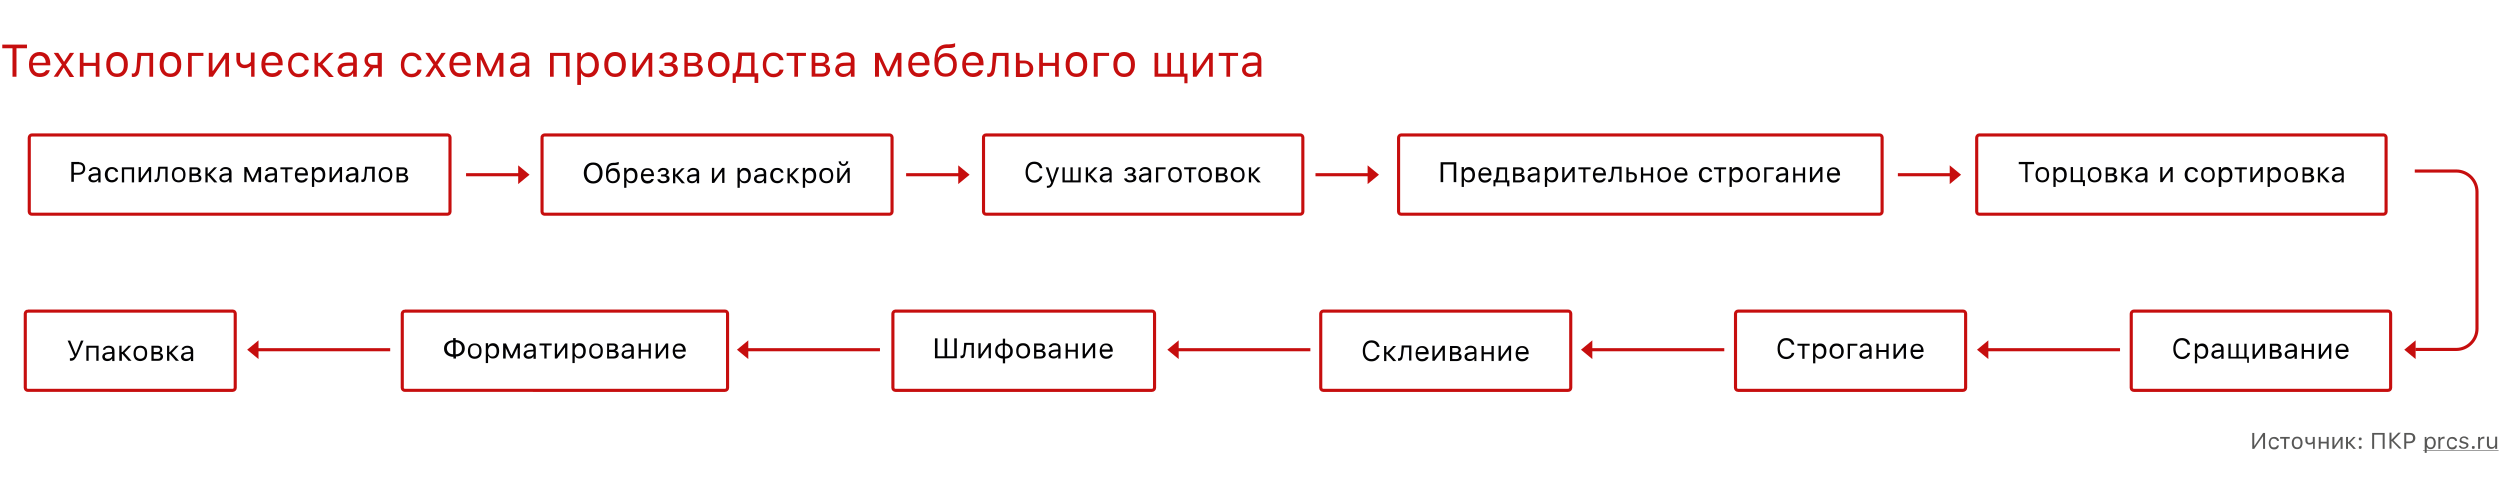 <svg xmlns="http://www.w3.org/2000/svg" id="Layer_1" x="0" y="0" version="1.1" viewBox="0 0 880 175" xml:space="preserve"><style>.st1{fill:#c60e0e}.st2{fill:#575756}.st3{fill:#020203}.st4,.st5{fill:none;stroke:#c60e0e;stroke-width:1.098}.st5{stroke-linecap:square}.st6{fill-rule:evenodd;clip-rule:evenodd;fill:#c60e0e}</style><path fill="#fff" d="M0 0h880v175H0z"/><path d="M4.4 27V17H.8v-1.3h8.7V17H5.8v10H4.4zM13.9 19.6c-.7 0-1.2.2-1.7.7-.4.5-.7 1.1-.7 1.8h4.6c0-.7-.2-1.3-.6-1.8-.4-.5-.9-.7-1.6-.7zm3.6 5.2c-.2.7-.6 1.3-1.2 1.7-.6.4-1.4.6-2.3.6-1.2 0-2.1-.4-2.8-1.2-.7-.8-1-1.8-1-3.2 0-1.3.3-2.4 1-3.2.7-.8 1.6-1.2 2.8-1.2 1.1 0 2 .4 2.7 1.1.7.8 1 1.8 1 3.1v.5h-6.1v.1c0 .8.3 1.5.7 2 .4.5 1 .7 1.7.7 1.1 0 1.8-.4 2.2-1.1h1.3zM22.4 23.8l-2 3.2h-1.5l2.9-4.2-2.9-4.2h1.6l2 3.1h.1l2-3.1h1.5l-2.9 4.2 2.9 4.3h-1.6l-2-3.2h-.1zM28.1 18.6h1.3v3.5h4.3v-3.5H35V27h-1.3v-3.8h-4.3V27h-1.3v-8.4zM41.2 25.9c.8 0 1.4-.3 1.8-.8.4-.5.6-1.3.6-2.3s-.1-1.8-.6-2.3c-.4-.5-1-.8-1.8-.8s-1.4.3-1.8.8c-.4.6-.6 1.3-.6 2.3s.2 1.8.6 2.3c.4.6 1 .8 1.8.8zm0 1.2c-1.2 0-2.1-.4-2.8-1.2-.7-.8-1-1.8-1-3.2 0-1.4.3-2.4 1-3.2.7-.8 1.6-1.2 2.8-1.2s2.2.4 2.8 1.2c.7.8 1 1.8 1 3.2 0 1.3-.3 2.4-1 3.2-.7.9-1.6 1.2-2.8 1.2zM49.3 23.3c-.1 1.2-.3 2.2-.6 2.8-.4.7-1 1-1.8 1-.2 0-.4 0-.5-.1v-1.2c.1 0 .3.1.4.1.4 0 .7-.2.9-.7.2-.4.3-1 .4-1.9l.3-4.7h5.5V27h-1.3v-7.3h-2.9l-.4 3.6zM60 25.9c.8 0 1.4-.3 1.8-.8.4-.5.6-1.3.6-2.3s-.2-1.8-.6-2.3c-.4-.5-1-.8-1.8-.8s-1.4.3-1.8.8c-.4.6-.6 1.3-.6 2.3s.2 1.8.6 2.3c.4.6 1 .8 1.8.8zm0 1.2c-1.2 0-2.1-.4-2.8-1.2-.7-.8-1-1.8-1-3.2 0-1.4.3-2.4 1-3.2.7-.8 1.6-1.2 2.8-1.2 1.2 0 2.2.4 2.8 1.2.7.8 1 1.8 1 3.2 0 1.3-.3 2.4-1 3.2-.7.9-1.6 1.2-2.8 1.2zM67.5 19.7V27h-1.3v-8.4h5.4v1.1h-4.1zM73.5 27v-8.4h1.3v6.3h.2l4.3-6.3h1.3V27h-1.3v-6.3h-.1L74.9 27h-1.4zM88.4 27v-3.8h-.1c-.6.5-1.4.8-2.2.8-.9 0-1.6-.3-2.1-.8s-.8-1.3-.8-2.2v-2.4h1.3V21c0 .6.1 1 .4 1.3.3.3.7.5 1.2.5 1 0 1.7-.4 2.2-1.1v-3.2h1.3V27h-1.2zM95.8 19.6c-.7 0-1.2.2-1.7.7-.4.5-.7 1.1-.7 1.8H98c0-.7-.2-1.3-.6-1.8-.4-.5-1-.7-1.6-.7zm3.5 5.2c-.2.7-.6 1.3-1.2 1.7-.6.4-1.4.6-2.3.6-1.2 0-2.1-.4-2.8-1.2-.7-.8-1-1.8-1-3.2 0-1.3.3-2.4 1-3.2.7-.8 1.6-1.2 2.8-1.2 1.1 0 2 .4 2.7 1.1.7.8 1 1.8 1 3.1v.5h-6.1v.1c0 .8.3 1.5.7 2 .4.5 1 .7 1.7.7 1.1 0 1.8-.4 2.2-1.1h1.3zM107.3 21.2c-.1-.4-.4-.8-.7-1.1-.4-.3-.9-.4-1.5-.4-.8 0-1.4.3-1.8.8-.4.6-.7 1.3-.7 2.3 0 1 .2 1.7.7 2.3.4.6 1 .9 1.8.9 1.2 0 1.9-.5 2.2-1.5h1.4c-.1.8-.5 1.4-1.1 1.9-.6.5-1.4.8-2.4.8-1.2 0-2.1-.4-2.8-1.2-.7-.8-1-1.9-1-3.2 0-1.3.3-2.4 1-3.1.7-.8 1.6-1.2 2.8-1.2 1 0 1.8.3 2.4.8.6.5 1 1.1 1.1 1.9h-1.4zM112.5 22.1l3.3-3.5h1.6l-3.9 4 4 4.5h-1.7l-3.4-3.8h-.4V27h-1.3v-8.4h1.3v3.5h.5zM121.9 26c.7 0 1.3-.2 1.7-.6.5-.4.7-.9.7-1.5v-.8l-2.3.1c-1.2.1-1.8.5-1.8 1.4 0 .4.2.8.5 1 .3.2.7.4 1.2.4zm-.3 1.1c-.8 0-1.5-.2-2-.7-.5-.5-.8-1.1-.8-1.8 0-.8.3-1.3.8-1.8s1.3-.7 2.3-.7l2.4-.1v-.8c0-1.1-.6-1.6-1.9-1.6-1.1 0-1.7.3-1.9 1h-1.4c.1-.7.4-1.2 1-1.6.6-.4 1.4-.6 2.3-.6 1 0 1.8.2 2.4.7.6.5.8 1.2.8 2.1V27h-1.3v-1.2h-.1c-.5.9-1.4 1.3-2.6 1.3zM132.9 22.9v-3.2h-1.6c-.6 0-1 .1-1.3.4-.3.3-.5.7-.5 1.2 0 .4.2.8.5 1.1.3.3.8.4 1.3.4h1.6zm0 1.1h-1.4l-2.1 3h-1.6l2.4-3.3c-.6-.2-1.1-.5-1.4-.9-.3-.4-.5-.9-.5-1.5 0-.9.3-1.5.9-2 .6-.5 1.3-.7 2.3-.7h2.9V27h-1.3v-3zM147 21.2c-.1-.4-.4-.8-.7-1.1-.4-.3-.9-.4-1.5-.4-.8 0-1.4.3-1.8.8-.4.6-.7 1.3-.7 2.3 0 1 .2 1.7.7 2.3.4.6 1 .9 1.8.9 1.2 0 1.9-.5 2.2-1.5h1.4c-.1.8-.5 1.4-1.1 1.9-.6.5-1.4.8-2.4.8-1.2 0-2.1-.4-2.8-1.2-.7-.8-1-1.9-1-3.2 0-1.3.3-2.4 1-3.1.7-.8 1.6-1.2 2.8-1.2 1 0 1.8.3 2.4.8.6.5 1 1.1 1.1 1.9H147zM153.2 23.8l-2 3.2h-1.5l2.9-4.2-2.9-4.2h1.6l2 3.1h.1l2-3.1h1.5l-2.9 4.2 2.9 4.3h-1.6l-2-3.2h-.1zM162 19.6c-.7 0-1.2.2-1.7.7-.4.5-.7 1.1-.7 1.8h4.6c0-.7-.2-1.3-.6-1.8-.4-.5-1-.7-1.6-.7zm3.5 5.2c-.2.7-.6 1.3-1.2 1.7-.6.4-1.4.6-2.3.6-1.2 0-2.1-.4-2.8-1.2-.7-.8-1-1.8-1-3.2 0-1.3.3-2.4 1-3.2.7-.8 1.6-1.2 2.8-1.2 1.1 0 2 .4 2.7 1.1s1 1.8 1 3.1v.5h-6.1v.1c0 .8.3 1.5.7 2 .4.5 1 .7 1.7.7 1.1 0 1.8-.4 2.2-1.1h1.3zM167.9 27v-8.4h1.6l3 6.5h.1l3-6.5h1.6V27h-1.4v-6h-.1l-2.7 5.8h-1l-2.7-5.8h-.1v6h-1.3zM182.5 26c.7 0 1.3-.2 1.7-.6.5-.4.7-.9.7-1.5v-.8l-2.3.1c-1.2.1-1.8.5-1.8 1.4 0 .4.2.8.5 1 .3.2.7.4 1.2.4zm-.2 1.1c-.8 0-1.5-.2-2-.7-.5-.5-.8-1.1-.8-1.8 0-.8.3-1.3.8-1.8.5-.4 1.3-.7 2.3-.7l2.4-.1v-.8c0-1.1-.6-1.6-1.9-1.6-1.1 0-1.7.3-1.9 1h-1.4c.1-.7.4-1.2 1-1.6.6-.4 1.4-.6 2.3-.6 1 0 1.8.2 2.4.7.6.5.8 1.2.8 2.1V27H185v-1.2h-.1c-.6.9-1.4 1.3-2.6 1.3zM199.1 19.7h-4.2V27h-1.3v-8.4h6.9V27h-1.3v-7.3zM207.2 18.4c1.1 0 1.9.4 2.6 1.2.6.8 1 1.8 1 3.2 0 1.3-.3 2.4-1 3.2-.6.8-1.5 1.2-2.6 1.2-1.3 0-2.1-.5-2.6-1.4h-.1v4.1h-1.3V18.6h1.3V20h.1c.3-.5.6-.9 1.1-1.1.4-.3.9-.5 1.5-.5zm-.3 7.5c.8 0 1.4-.3 1.8-.8.4-.6.7-1.3.7-2.3 0-1-.2-1.8-.7-2.3-.4-.6-1-.8-1.8-.8s-1.4.3-1.8.8c-.4.6-.7 1.3-.7 2.3 0 1 .2 1.7.7 2.3.4.6 1 .8 1.8.8zM216.5 25.9c.8 0 1.4-.3 1.8-.8.4-.5.6-1.3.6-2.3s-.2-1.8-.6-2.3c-.4-.5-1-.8-1.8-.8s-1.4.3-1.8.8c-.4.6-.6 1.3-.6 2.3s.2 1.8.6 2.3c.4.6 1 .8 1.8.8zm0 1.2c-1.2 0-2.1-.4-2.8-1.2-.7-.8-1-1.8-1-3.2 0-1.4.3-2.4 1-3.2.7-.8 1.6-1.2 2.8-1.2 1.2 0 2.2.4 2.8 1.2.7.8 1 1.8 1 3.2 0 1.3-.3 2.4-1 3.2-.7.9-1.6 1.2-2.8 1.2zM222.6 27v-8.4h1.3v6.3h.1l4.3-6.3h1.3V27h-1.3v-6.3h-.1L224 27h-1.4zM235.2 27.1c-.9 0-1.7-.2-2.3-.6-.6-.4-1-1-1-1.7h1.4c.1.4.3.7.6.9.3.2.8.3 1.3.3.6 0 1.1-.1 1.4-.4.3-.3.5-.6.5-1 0-.9-.6-1.4-1.9-1.4h-1.3v-1.1h1.3c1.1 0 1.6-.4 1.6-1.3 0-.4-.1-.7-.4-.9-.3-.2-.7-.4-1.2-.4s-.9.1-1.2.3c-.3.2-.5.5-.6.8h-1.3c.1-.7.4-1.2 1-1.6.6-.4 1.3-.6 2.2-.6.9 0 1.7.2 2.2.6.5.4.8 1 .8 1.6 0 .4-.1.8-.4 1.1-.3.3-.6.5-1 .6v.1c1.1.2 1.7.9 1.7 1.9 0 .8-.3 1.4-.9 1.9-.7.7-1.5.9-2.5.9zM242.1 19.7v2.4h1.9c1.1 0 1.6-.4 1.6-1.2 0-.8-.5-1.2-1.4-1.2h-2.1zm0 3.5v2.7h2.2c1.1 0 1.6-.4 1.6-1.3s-.6-1.4-1.8-1.4h-2zm-1.3-4.6h3.6c.8 0 1.4.2 1.9.6.4.4.7.9.7 1.6 0 .4-.1.8-.4 1.1-.3.3-.6.6-1 .6v.1c.5.1 1 .3 1.3.6.3.4.5.8.5 1.3 0 .7-.3 1.3-.8 1.8-.5.4-1.2.7-2.1.7h-3.6v-8.4zM253 25.9c.8 0 1.4-.3 1.8-.8.4-.5.6-1.3.6-2.3s-.2-1.8-.6-2.3c-.4-.5-1-.8-1.8-.8s-1.4.3-1.8.8c-.4.6-.6 1.3-.6 2.3s.2 1.8.6 2.3c.3.6 1 .8 1.8.8zm0 1.2c-1.2 0-2.1-.4-2.8-1.2-.7-.8-1-1.8-1-3.2 0-1.4.3-2.4 1-3.2.7-.8 1.6-1.2 2.8-1.2s2.2.4 2.8 1.2c.7.8 1 1.8 1 3.2 0 1.3-.3 2.4-1 3.2-.7.9-1.6 1.2-2.8 1.2zM264.4 19.7h-3.2l-.3 3.6c-.1 1.1-.3 2-.7 2.4v.1h4.2v-6.1zm-6.5 9.5v-3.4h.7c.6-.4.9-1.2 1-2.6l.3-4.7h5.7v7.3h1.3v3.4h-1.3V27H259v2.2h-1.1zM274.4 21.2c-.1-.4-.4-.8-.7-1.1-.4-.3-.9-.4-1.5-.4-.8 0-1.4.3-1.8.8-.4.6-.7 1.3-.7 2.3 0 1 .2 1.7.7 2.3.4.6 1 .9 1.8.9 1.2 0 1.9-.5 2.2-1.5h1.4c-.1.8-.5 1.4-1.1 1.9-.6.5-1.4.8-2.4.8-1.2 0-2.1-.4-2.8-1.2-.7-.8-1-1.9-1-3.2 0-1.3.3-2.4 1-3.1.7-.8 1.6-1.2 2.8-1.2 1 0 1.8.3 2.4.8.6.5 1 1.1 1.1 1.9h-1.4zM283.6 19.7h-2.7V27h-1.3v-7.3h-2.7v-1.1h6.8v1.1zM287 19.7v2.4h1.9c1.1 0 1.6-.4 1.6-1.2 0-.8-.5-1.2-1.4-1.2H287zm0 3.5v2.7h2.2c1.1 0 1.6-.4 1.6-1.3s-.6-1.4-1.8-1.4h-2zm-1.4-4.6h3.6c.8 0 1.4.2 1.9.6.4.4.7.9.7 1.6 0 .4-.1.8-.4 1.1-.3.3-.6.6-1 .6v.1c.5.1 1 .3 1.3.6.3.4.5.8.5 1.3 0 .7-.3 1.3-.8 1.8-.5.4-1.2.7-2.1.7h-3.6v-8.4zM297 26c.7 0 1.3-.2 1.7-.6.5-.4.7-.9.7-1.5v-.8l-2.3.1c-1.2.1-1.8.5-1.8 1.4 0 .4.2.8.5 1 .3.2.7.4 1.2.4zm-.2 1.1c-.8 0-1.5-.2-2-.7-.5-.5-.8-1.1-.8-1.8 0-.8.3-1.3.8-1.8.5-.4 1.3-.7 2.3-.7l2.4-.1v-.8c0-1.1-.6-1.6-1.9-1.6-1.1 0-1.7.3-1.9 1h-1.4c.1-.7.4-1.2 1-1.6.6-.4 1.4-.6 2.3-.6 1 0 1.8.2 2.4.7.6.5.8 1.2.8 2.1V27h-1.3v-1.2h-.1c-.6.9-1.5 1.3-2.6 1.3zM308 27v-8.4h1.6l3 6.5h.1l3-6.5h1.6V27H316v-6h-.1l-2.7 5.8h-1l-2.7-5.8h-.1v6H308zM323.4 19.6c-.7 0-1.2.2-1.7.7s-.7 1.1-.7 1.8h4.6c0-.7-.2-1.3-.6-1.8-.3-.5-.9-.7-1.6-.7zm3.6 5.2c-.2.7-.6 1.3-1.2 1.7-.6.4-1.4.6-2.3.6-1.2 0-2.1-.4-2.8-1.2-.7-.8-1-1.8-1-3.2 0-1.3.3-2.4 1-3.2.7-.8 1.6-1.2 2.8-1.2 1.1 0 2 .4 2.7 1.1s1 1.8 1 3.1v.5h-6.1v.1c0 .8.3 1.5.7 2 .4.5 1 .7 1.7.7 1.1 0 1.8-.4 2.2-1.1h1.3zM332.9 25.9c.8 0 1.4-.3 1.9-.8.4-.5.7-1.3.7-2.3 0-.9-.2-1.6-.7-2.1-.4-.5-1.1-.8-1.9-.8s-1.4.3-1.9.8c-.4.5-.7 1.2-.7 2.1 0 1 .2 1.7.7 2.3.5.6 1.1.8 1.9.8zm-2.7-5.6c.6-1 1.5-1.6 2.9-1.6 1.1 0 2 .4 2.7 1.1.7.7 1 1.8 1 3 0 1.3-.4 2.4-1.1 3.1-.7.8-1.7 1.1-2.9 1.1-1.3 0-2.2-.4-2.9-1.2-.7-.9-1-2.1-1-3.8 0-2.1.3-3.6.9-4.6.7-1.1 1.8-1.7 3.4-1.8h.8c.6 0 1.1-.1 1.6-.2.4-.1.6-.2.6-.2v1.2c-.3.3-1 .5-2.1.5h-.9c-1.1 0-1.8.4-2.3.9-.4.5-.7 1.3-.8 2.4h.1zM342.4 19.6c-.7 0-1.2.2-1.7.7-.4.5-.7 1.1-.7 1.8h4.6c0-.7-.2-1.3-.6-1.8-.4-.5-.9-.7-1.6-.7zm3.6 5.2c-.2.7-.6 1.3-1.2 1.7-.6.4-1.4.6-2.3.6-1.2 0-2.1-.4-2.8-1.2-.7-.8-1-1.8-1-3.2 0-1.3.3-2.4 1-3.2.7-.8 1.6-1.2 2.8-1.2 1.1 0 2 .4 2.7 1.1s1 1.8 1 3.1v.5H340v.1c0 .8.3 1.5.7 2 .4.5 1 .7 1.7.7 1.1 0 1.8-.4 2.2-1.1h1.4zM350.4 23.3c-.1 1.2-.3 2.2-.6 2.8-.4.7-1 1-1.8 1-.2 0-.4 0-.5-.1v-1.2c.1 0 .3.1.4.1.4 0 .7-.2.9-.7.2-.4.3-1 .4-1.9l.3-4.7h5.5V27h-1.3v-7.3h-2.9l-.4 3.6zM359 22.4v3.5h1.6c.6 0 1-.2 1.3-.5.3-.3.5-.7.5-1.3 0-.5-.2-.9-.5-1.3-.3-.3-.8-.5-1.3-.5H359zm-1.4-3.8h1.3v2.7h1.6c1 0 1.7.3 2.3.8.6.5.9 1.2.9 2.1s-.3 1.6-.9 2.1c-.6.5-1.3.8-2.3.8h-2.9v-8.5zM365.8 18.6h1.3v3.5h4.3v-3.5h1.3V27h-1.3v-3.8h-4.3V27h-1.3v-8.4zM378.9 25.9c.8 0 1.4-.3 1.8-.8.4-.5.6-1.3.6-2.3s-.2-1.8-.6-2.3c-.4-.5-1-.8-1.8-.8s-1.4.3-1.8.8c-.4.6-.6 1.3-.6 2.3s.2 1.8.6 2.3c.4.6 1 .8 1.8.8zm0 1.2c-1.2 0-2.1-.4-2.8-1.2-.7-.8-1-1.8-1-3.2 0-1.4.3-2.4 1-3.2.7-.8 1.6-1.2 2.8-1.2s2.2.4 2.8 1.2c.7.8 1 1.8 1 3.2 0 1.3-.3 2.4-1 3.2-.6.9-1.6 1.2-2.8 1.2zM386.4 19.7V27H385v-8.4h5.4v1.1h-4zM395.7 25.9c.8 0 1.4-.3 1.8-.8.4-.5.6-1.3.6-2.3s-.2-1.8-.6-2.3c-.4-.5-1-.8-1.8-.8s-1.4.3-1.8.8c-.4.6-.6 1.3-.6 2.3s.2 1.8.6 2.3c.4.6 1 .8 1.8.8zm0 1.2c-1.2 0-2.1-.4-2.8-1.2-.7-.8-1-1.8-1-3.2 0-1.4.3-2.4 1-3.2.7-.8 1.6-1.2 2.8-1.2s2.2.4 2.8 1.2c.7.8 1 1.8 1 3.2 0 1.3-.3 2.4-1 3.2-.6.9-1.6 1.2-2.8 1.2zM416.9 29.2V27h-10.5v-8.4h1.3v7.3h3.2v-7.3h1.3v7.3h3.2v-7.3h1.3v7.3h1.3v3.4h-1.1zM419.9 27v-8.4h1.3v6.3h.1l4.3-6.3h1.3V27h-1.3v-6.3h-.1l-4.3 6.3h-1.3zM435.8 19.7H433V27h-1.3v-7.3H429v-1.1h6.8v1.1zM440.2 26c.7 0 1.3-.2 1.7-.6.5-.4.7-.9.7-1.5v-.8l-2.3.1c-1.2.1-1.8.5-1.8 1.4 0 .4.2.8.5 1 .3.2.7.4 1.2.4zm-.2 1.1c-.8 0-1.5-.2-2-.7-.5-.5-.8-1.1-.8-1.8 0-.8.3-1.3.8-1.8.5-.4 1.3-.7 2.3-.7l2.4-.1v-.8c0-1.1-.6-1.6-1.9-1.6-1.1 0-1.7.3-1.9 1h-1.4c.1-.7.4-1.2 1-1.6.6-.4 1.4-.6 2.3-.6 1 0 1.8.2 2.4.7.6.5.8 1.2.8 2.1V27h-1.3v-1.2h-.1c-.6.9-1.4 1.3-2.6 1.3z" class="st1"/><path d="M796.6 153.5l-3.1 4.5h-.7v-5.6h.7v4.5h.1l3-4.5h.7v5.6h-.7v-4.5zM801.5 155.1c-.1-.2-.2-.4-.4-.5-.2-.1-.4-.2-.7-.2-.4 0-.7.1-.9.4-.2.3-.3.7-.3 1.1 0 .5.1.9.3 1.2.2.3.5.4.9.4.6 0 1-.2 1.1-.7h.7c-.1.4-.2.7-.5 1-.3.3-.7.4-1.2.4-.6 0-1.1-.2-1.4-.6-.3-.4-.5-.9-.5-1.6 0-.7.2-1.2.5-1.6.3-.4.8-.6 1.4-.6.5 0 .9.1 1.2.4.3.2.5.6.5 1h-.7zM806.1 154.4h-1.4v3.6h-.7v-3.6h-1.4v-.6h3.4v.6zM808.6 157.5c.4 0 .7-.1.9-.4.2-.3.3-.7.3-1.2s-.1-.9-.3-1.2c-.2-.3-.5-.4-.9-.4s-.7.1-.9.4c-.2.3-.3.7-.3 1.2s.1.9.3 1.2c.2.2.5.4.9.4zm0 .6c-.6 0-1.1-.2-1.4-.6-.3-.4-.5-.9-.5-1.6 0-.7.2-1.2.5-1.6.3-.4.8-.6 1.4-.6.6 0 1.1.2 1.4.6.3.4.5.9.5 1.6 0 .7-.2 1.2-.5 1.6-.3.4-.8.6-1.4.6zM814.2 158v-1.9h-.1c-.3.3-.7.4-1.1.4-.5 0-.8-.1-1.1-.4-.3-.3-.4-.6-.4-1.1v-1.2h.7v1.2c0 .3.1.5.2.7.1.2.4.2.6.2.5 0 .9-.2 1.1-.5v-1.6h.7v4.2h-.6zM816.2 153.8h.7v1.7h2.1v-1.7h.7v4.2h-.7v-1.9h-2.1v1.9h-.7v-4.2zM821 158v-4.2h.7v3.1h.1l2.1-3.1h.7v4.2h-.7v-3.1h-.1l-2.1 3.1h-.7zM826.7 155.6l1.7-1.8h.8l-1.9 2 2 2.2h-.9l-1.7-1.9h-.2v1.9h-.7v-4.2h.7v1.8h.2zM830.8 158c-.1 0-.3 0-.4-.1-.1-.1-.1-.2-.1-.4 0-.1 0-.3.1-.4.1-.1.2-.1.4-.1.1 0 .3.1.4.1s.1.2.1.4c0 .1-.1.3-.1.4-.2.1-.3.1-.4.1zm0-3c-.1 0-.3 0-.4-.1-.1-.1-.1-.2-.1-.4 0-.1 0-.3.1-.4.1-.1.2-.1.4-.1.1 0 .3 0 .4.1s.1.2.1.4c0 .1-.1.3-.1.4-.2.1-.3.1-.4.1zM838.7 158v-5h-3v5h-.7v-5.6h4.4v5.6h-.7zM841.8 154.8l2.4-2.5h.9l-2.6 2.7 2.9 2.9h-.9l-2.5-2.6h-.2v2.6h-.7v-5.6h.7v2.5zM848.4 152.4c.5 0 1 .2 1.3.5.3.3.5.8.5 1.3s-.2 1-.5 1.3c-.3.3-.8.5-1.3.5H847v2h-.7v-5.6h2.1zm-1.4 3h1.2c.4 0 .7-.1.9-.3.2-.2.3-.5.3-.9s-.1-.7-.3-.9c-.2-.2-.5-.3-.9-.3H847v2.4zM855.6 153.7c.5 0 1 .2 1.3.6.3.4.5.9.5 1.6 0 .7-.2 1.2-.5 1.6-.3.4-.8.6-1.3.6-.6 0-1.1-.2-1.3-.7h-.1v2h-.7v-5.6h.6v.7h.1c.1-.2.3-.4.6-.6.3-.1.5-.2.8-.2zm-.1 3.8c.4 0 .7-.1.9-.4.2-.3.3-.7.3-1.2s-.1-.9-.3-1.2c-.2-.3-.5-.4-.9-.4s-.7.1-.9.4c-.2.3-.3.7-.3 1.2s.1.9.3 1.1c.2.3.5.5.9.5zM858.4 153.8h.6v.6h.1c.1-.2.2-.4.4-.5.2-.1.5-.2.7-.2h.3v.7h-.4c-.3 0-.6.1-.8.3-.2.2-.3.4-.3.7v2.6h-.7v-4.2zM864.2 155.1c-.1-.2-.2-.4-.4-.5-.2-.1-.4-.2-.7-.2-.4 0-.7.1-.9.4-.2.3-.3.7-.3 1.1 0 .5.1.9.3 1.2.2.3.5.4.9.4.6 0 1-.2 1.1-.7h.7c-.1.4-.2.7-.5 1-.3.3-.7.4-1.2.4-.6 0-1.1-.2-1.4-.6-.3-.4-.5-.9-.5-1.6 0-.7.2-1.2.5-1.6.3-.4.8-.6 1.4-.6.5 0 .9.1 1.2.4.3.2.5.6.5 1h-.7zM865.8 154.9c0-.3.2-.6.4-.9.3-.2.7-.4 1.1-.4.4 0 .8.1 1.1.3.3.2.5.5.5.8h-.7c0-.2-.1-.3-.3-.4-.2-.1-.4-.2-.6-.2-.3 0-.5.1-.6.2-.2.1-.3.3-.3.5 0 .3.2.5.7.6l.6.2c.4.1.7.2.9.4.2.2.3.4.3.7 0 .4-.2.7-.5.9-.3.2-.7.4-1.2.4s-.9-.1-1.2-.3c-.3-.2-.5-.5-.5-.8h.7c.1.4.5.6 1 .6.3 0 .5-.1.7-.2.2-.1.3-.3.3-.5 0-.3-.2-.5-.7-.6l-.7-.2c-.4-.1-.7-.2-.9-.4-.1-.1-.1-.4-.1-.7zM870.6 158c-.1 0-.3 0-.4-.1-.1-.1-.1-.2-.1-.4 0-.1.1-.3.1-.4.1-.1.2-.1.4-.1.1 0 .3.1.4.1s.1.2.1.4c0 .1-.1.3-.1.4-.2.1-.3.1-.4.1zM872.4 153.8h.6v.6h.1c.1-.2.2-.4.4-.5.2-.1.5-.2.7-.2h.3v.7h-.4c-.3 0-.6.1-.8.3-.2.2-.3.4-.3.7v2.6h-.7v-4.2zM878.9 158h-.6v-.7h-.1c-.2.5-.7.7-1.3.7-.5 0-.8-.1-1.1-.4-.3-.3-.4-.7-.4-1.2v-2.7h.7v2.6c0 .7.3 1.1 1 1.1.4 0 .7-.1.9-.3.2-.2.3-.5.3-.9v-2.5h.7v4.3z" class="st2"/><path d="M852.9 158.5h26.6v.2h-26.6v-.2z" class="st2"/><path d="M27.8 57.1c.7 0 1.2.2 1.6.6.4.4.6 1 .6 1.6 0 .7-.2 1.2-.6 1.6-.4.4-1 .6-1.6.6H26V64h-.9v-7h2.7zM26 60.8h1.6c.5 0 .9-.1 1.2-.4.3-.3.4-.6.4-1.1 0-.5-.1-.9-.4-1.1-.3-.3-.7-.4-1.2-.4H26v3zM33.1 63.5c.4 0 .8-.1 1.1-.4.3-.3.4-.6.4-.9v-.5l-1.4.1c-.8.1-1.2.3-1.2.9 0 .3.1.5.3.6.2.1.5.2.8.2zm-.2.7c-.5 0-.9-.1-1.3-.4-.3-.3-.5-.7-.5-1.1 0-.5.2-.8.5-1.1.3-.3.8-.4 1.4-.5l1.5-.1v-.5c0-.7-.4-1-1.2-1-.7 0-1.1.2-1.2.7h-.8c.1-.4.3-.8.7-1 .4-.3.8-.4 1.4-.4.6 0 1.1.2 1.5.5.3.3.5.7.5 1.3v3.6h-.8v-.8h-.1c-.3.5-.8.8-1.6.8zM40.7 60.5c-.1-.3-.2-.5-.4-.7-.2-.2-.6-.3-.9-.3-.5 0-.8.2-1.1.5-.3.4-.4.8-.4 1.4 0 .6.1 1.1.4 1.5.3.4.7.5 1.1.5.7 0 1.2-.3 1.4-.9h.8c-.1.5-.3.9-.7 1.2-.4.3-.9.5-1.5.5-.7 0-1.3-.2-1.8-.7-.4-.5-.7-1.2-.7-2s.2-1.5.7-2c.4-.5 1-.7 1.8-.7.6 0 1.1.2 1.5.5.4.3.6.7.7 1.2h-.9zM46.3 59.6h-2.6v4.6h-.8v-5.3h4.3v5.3h-.8v-4.6zM48.8 64.1v-5.3h.8v3.9h.1l2.7-3.9h.8v5.3h-.8v-3.9h-.1l-2.7 3.9h-.8zM56.2 61.8c-.1.8-.2 1.4-.4 1.7-.2.4-.6.6-1.1.6-.1 0-.2 0-.3-.1v-.8h.3c.2 0 .4-.1.6-.4.1-.3.2-.6.2-1.2l.2-2.9H59V64h-.8v-4.6h-1.8l-.2 2.4zM62.9 63.5c.5 0 .9-.2 1.2-.5.3-.3.4-.8.4-1.5s-.1-1.1-.4-1.5c-.3-.3-.7-.5-1.2-.5s-.9.2-1.2.5c-.3.3-.4.8-.4 1.5s.1 1.1.4 1.5c.3.3.7.5 1.2.5zm0 .7c-.7 0-1.3-.2-1.8-.7-.4-.5-.6-1.2-.6-2s.2-1.5.6-2c.4-.5 1-.7 1.8-.7s1.3.2 1.8.7c.4.5.6 1.2.6 2s-.2 1.5-.6 2c-.5.5-1.1.7-1.8.7zM67.5 59.6v1.5h1.2c.7 0 1-.3 1-.8s-.3-.7-.9-.7h-1.3zm0 2.2v1.7H69c.7 0 1-.3 1-.8 0-.6-.4-.8-1.1-.8h-1.4zm-.8-2.9H69c.5 0 .9.1 1.2.4.3.2.4.6.4 1 0 .3-.1.5-.2.7-.2.2-.4.3-.6.4v.1c.3 0 .6.2.8.4.2.2.3.5.3.8 0 .5-.2.8-.5 1.1-.4.2-.9.3-1.4.3h-2.3v-5.2zM73.3 61.1l2.1-2.2h1L74 61.4l2.5 2.8h-1.1l-2.1-2.4h-.2v2.4h-.8v-5.3h.8v2.2h.2zM79.1 63.5c.4 0 .8-.1 1.1-.4.3-.3.4-.6.4-.9v-.5l-1.4.1c-.8.1-1.2.3-1.2.9 0 .3.1.5.3.6.3.1.5.2.8.2zm-.1.7c-.5 0-.9-.1-1.3-.4-.3-.3-.5-.7-.5-1.1 0-.5.2-.8.5-1.1.3-.3.8-.4 1.4-.5l1.5-.1v-.5c0-.7-.4-1-1.2-1-.7 0-1.1.2-1.2.7h-.8c.1-.4.3-.8.7-1 .4-.3.8-.4 1.4-.4.6 0 1.1.2 1.5.5.3.3.5.7.5 1.3v3.6h-.8v-.8h-.1c-.4.5-.9.8-1.6.8zM86 64.1v-5.3h1l1.9 4.1h.1l1.9-4.1h1v5.3H91v-3.7h-.1L89.3 64h-.7l-1.7-3.6h-.1v3.7H86zM95.2 63.5c.4 0 .8-.1 1.1-.4.3-.3.4-.6.4-.9v-.5l-1.4.1c-.8.1-1.2.3-1.2.9 0 .3.1.5.3.6.2.1.5.2.8.2zm-.2.7c-.5 0-.9-.1-1.3-.4-.3-.3-.5-.7-.5-1.1 0-.5.2-.8.5-1.1.3-.3.8-.4 1.4-.5l1.5-.1v-.5c0-.7-.4-1-1.2-1-.7 0-1.1.2-1.2.7h-.8c.1-.4.3-.8.7-1 .4-.3.8-.4 1.4-.4.6 0 1.1.2 1.5.5.3.3.5.7.5 1.3v3.6h-.8v-.8h-.1c-.3.5-.9.8-1.6.8zM102.9 59.6h-1.7v4.6h-.8v-4.6h-1.7v-.7h4.3v.7zM106.1 59.5c-.4 0-.8.1-1 .4-.3.3-.4.7-.5 1.1h2.9c0-.5-.1-.8-.4-1.1-.3-.2-.6-.4-1-.4zm2.2 3.3c-.1.5-.4.8-.8 1.1-.4.3-.9.4-1.4.4-.7 0-1.3-.2-1.7-.7-.4-.5-.6-1.1-.6-2 0-.8.2-1.5.6-2 .4-.5 1-.7 1.7-.7s1.3.2 1.7.7c.4.5.6 1.1.6 1.9v.3h-3.8c0 .5.2.9.4 1.2.3.3.6.5 1.1.5.7 0 1.1-.2 1.4-.7h.8zM112.3 58.8c.7 0 1.2.2 1.6.7.4.5.6 1.2.6 2s-.2 1.5-.6 2c-.4.5-.9.7-1.6.7-.8 0-1.3-.3-1.6-.9h-.1v2.5h-.8v-7h.8v.9h.1c.2-.3.4-.5.7-.7.3-.1.6-.2.9-.2zm-.2 4.7c.5 0 .9-.2 1.1-.5.3-.3.4-.8.4-1.4s-.1-1.1-.4-1.4c-.3-.3-.6-.5-1.1-.5-.5 0-.9.2-1.1.5-.3.4-.4.8-.4 1.4 0 .6.1 1.1.4 1.4.3.3.7.5 1.1.5zM116 64.1v-5.3h.8v3.9h.1l2.7-3.9h.8v5.3h-.8v-3.9h-.1l-2.7 3.9h-.8zM123.7 63.5c.4 0 .8-.1 1.1-.4.3-.3.4-.6.4-.9v-.5l-1.4.1c-.8.1-1.2.3-1.2.9 0 .3.1.5.3.6.2.1.5.2.8.2zm-.2.7c-.5 0-.9-.1-1.3-.4-.3-.3-.5-.7-.5-1.1 0-.5.2-.8.5-1.1.3-.3.8-.4 1.4-.5l1.5-.1v-.5c0-.7-.4-1-1.2-1-.7 0-1.1.2-1.2.7h-.7c.1-.4.3-.8.7-1 .4-.3.8-.4 1.4-.4.6 0 1.1.2 1.5.5.3.3.5.7.5 1.3v3.6h-.8v-.8h-.1c-.4.5-.9.8-1.7.8zM129 61.8c-.1.8-.2 1.4-.4 1.7-.2.4-.6.6-1.1.6-.1 0-.2 0-.3-.1v-.8h.3c.2 0 .4-.1.6-.4.1-.3.2-.6.2-1.2l.2-2.9h3.4V64h-.9v-4.6h-1.8l-.2 2.4zM135.7 63.5c.5 0 .9-.2 1.2-.5.3-.3.4-.8.4-1.5s-.1-1.1-.4-1.5c-.3-.3-.7-.5-1.2-.5s-.9.2-1.2.5c-.3.3-.4.8-.4 1.5s.1 1.1.4 1.5c.3.3.7.5 1.2.5zm0 .7c-.7 0-1.3-.2-1.8-.7-.4-.5-.6-1.2-.6-2s.2-1.5.6-2c.4-.5 1-.7 1.8-.7s1.3.2 1.8.7c.4.5.6 1.2.6 2s-.2 1.5-.6 2c-.4.5-1 .7-1.8.7zM140.4 59.6v1.5h1.2c.7 0 1-.3 1-.8s-.3-.7-.9-.7h-1.3zm0 2.2v1.7h1.4c.7 0 1-.3 1-.8 0-.6-.4-.8-1.1-.8h-1.3zm-.9-2.9h2.3c.5 0 .9.1 1.2.4.3.2.4.6.4 1 0 .3-.1.5-.2.7-.2.2-.4.3-.6.4v.1c.3 0 .6.2.8.4.2.2.3.5.3.8 0 .5-.2.8-.5 1.1-.3.3-.8.4-1.3.4h-2.3v-5.3z" class="st3"/><path d="M11.2 47.5h146.3c.5 0 .9.4.9.9v26.1c0 .5-.4.9-.9.9H11.2c-.5 0-.9-.4-.9-.9v-26c0-.5.4-1 .9-1z" class="st4"/><path d="M208.8 57.2c1 0 1.8.3 2.4 1 .6.7.9 1.6.9 2.7s-.3 2-.9 2.7c-.6.7-1.4 1-2.4 1s-1.8-.3-2.4-1c-.6-.7-.9-1.6-.9-2.7s.3-2 .9-2.7c.6-.7 1.4-1 2.4-1zm0 .8c-.7 0-1.3.3-1.7.8-.4.5-.6 1.2-.6 2.1 0 .9.2 1.6.6 2.1.4.5 1 .8 1.7.8s1.3-.3 1.7-.8c.4-.5.6-1.2.6-2.1 0-.9-.2-1.6-.6-2.1-.4-.5-1-.8-1.7-.8zM215.7 63.8c.5 0 .9-.2 1.2-.5.3-.3.4-.8.4-1.4 0-.6-.1-1-.4-1.3-.3-.3-.7-.5-1.2-.5s-.9.2-1.2.5c-.3.3-.4.8-.4 1.3 0 .6.1 1.1.4 1.4.3.3.7.5 1.2.5zm-1.6-3.6c.4-.6 1-1 1.8-1 .7 0 1.3.2 1.7.7.4.5.6 1.1.6 1.9 0 .8-.2 1.5-.7 2-.4.5-1 .7-1.8.7s-1.4-.3-1.8-.8c-.4-.5-.6-1.3-.6-2.4 0-1.3.2-2.3.5-2.9.4-.7 1.1-1.1 2.1-1.1h.5c.3 0 .7-.1 1-.2.2-.1.4-.1.4-.1v.8c-.2.2-.6.3-1.3.3h-.5c-.7 0-1.1.2-1.5.6-.2.3-.4.8-.4 1.5zM222.2 59.1c.7 0 1.2.2 1.6.7.4.5.6 1.2.6 2s-.2 1.5-.6 2c-.4.5-.9.7-1.6.7-.8 0-1.3-.3-1.6-.9h-.1v2.5h-.8v-7h.8v.9h.1c.2-.3.4-.5.7-.7.2-.2.5-.2.9-.2zm-.2 4.7c.5 0 .9-.2 1.1-.5.3-.3.4-.8.4-1.4s-.1-1.1-.4-1.4c-.3-.3-.6-.5-1.1-.5-.5 0-.9.2-1.1.5-.3.4-.4.8-.4 1.4 0 .6.1 1.1.4 1.4.2.3.6.5 1.1.5zM227.9 59.8c-.4 0-.8.1-1 .4-.3.3-.4.7-.5 1.1h2.9c0-.5-.1-.8-.4-1.1-.3-.3-.6-.4-1-.4zm2.2 3.3c-.1.5-.4.8-.8 1.1-.4.3-.9.4-1.4.4-.7 0-1.3-.2-1.7-.7-.4-.5-.6-1.1-.6-2 0-.8.2-1.5.6-2 .4-.5 1-.7 1.7-.7s1.3.2 1.7.7c.4.5.6 1.1.6 1.9v.2h-3.8c0 .5.2.9.4 1.2.3.3.6.5 1.1.5.7 0 1.1-.2 1.4-.7h.8zM233.4 64.5c-.6 0-1-.1-1.4-.4-.4-.3-.6-.6-.6-1h.9c.1.2.2.4.4.5.2.1.5.2.8.2.4 0 .7-.1.9-.2.2-.2.3-.4.3-.6 0-.6-.4-.9-1.2-.9h-.8v-.7h.8c.7 0 1-.3 1-.8 0-.2-.1-.4-.2-.6-.2-.1-.4-.2-.8-.2-.3 0-.6.1-.8.2s-.3.3-.4.5h-.8c.1-.4.3-.8.6-1 .4-.3.8-.4 1.4-.4.6 0 1 .1 1.4.4.3.3.5.6.5 1 0 .3-.1.5-.2.7-.2.2-.4.3-.6.4v.1c.7.2 1.1.6 1.1 1.2 0 .5-.2.9-.6 1.2-.6.3-1.1.4-1.7.4zM237.9 61.4l2.1-2.2h1l-2.4 2.5 2.5 2.8H240l-2.1-2.4h-.2v2.4h-.8v-5.3h.8v2.2h.2zM243.7 63.8c.4 0 .8-.1 1.1-.4.3-.3.4-.6.4-.9V62l-1.4.1c-.8.1-1.2.3-1.2.9 0 .3.1.5.3.6.3.1.5.2.8.2zm-.1.7c-.5 0-.9-.1-1.3-.4-.3-.3-.5-.7-.5-1.1 0-.5.2-.8.5-1.1s.8-.4 1.4-.5l1.5-.1v-.5c0-.7-.4-1-1.2-1-.7 0-1.1.2-1.2.7h-.8c.1-.4.3-.8.7-1 .4-.3.8-.4 1.4-.4.6 0 1.1.2 1.5.5.3.3.5.7.5 1.3v3.6h-.8v-.8h-.1c-.4.5-.9.8-1.6.8zM250.6 64.4v-5.3h.8V63h.1l2.7-3.9h.8v5.3h-.8v-3.9h-.1l-2.7 3.9h-.8zM262.1 59.1c.7 0 1.2.2 1.6.7.4.5.6 1.2.6 2s-.2 1.5-.6 2c-.4.5-.9.7-1.6.7-.8 0-1.3-.3-1.6-.9h-.1v2.5h-.8v-7h.8v.9h.1c.2-.3.4-.5.7-.7.2-.2.5-.2.9-.2zm-.2 4.7c.5 0 .9-.2 1.1-.5.3-.3.4-.8.4-1.4s-.1-1.1-.4-1.4c-.3-.3-.6-.5-1.1-.5-.5 0-.9.2-1.1.5-.3.4-.4.8-.4 1.4 0 .6.1 1.1.4 1.4.3.3.6.5 1.1.5zM267.4 63.8c.4 0 .8-.1 1.1-.4.3-.3.4-.6.4-.9V62l-1.4.1c-.8.1-1.2.3-1.2.9 0 .3.1.5.3.6.2.1.4.2.8.2zm-.2.7c-.5 0-.9-.1-1.3-.4-.3-.3-.5-.7-.5-1.1 0-.5.2-.8.5-1.1s.8-.4 1.4-.5l1.5-.1v-.5c0-.7-.4-1-1.2-1-.7 0-1.1.2-1.2.7h-.8c.1-.4.3-.8.7-1 .4-.3.8-.4 1.4-.4.6 0 1.1.2 1.5.5.3.3.5.7.5 1.3v3.6h-.8v-.8h-.1c-.3.5-.9.8-1.6.8zM274.9 60.8c-.1-.3-.2-.5-.4-.7-.2-.2-.6-.3-.9-.3-.5 0-.8.2-1.1.5-.3.4-.4.8-.4 1.4 0 .6.1 1.1.4 1.5.3.4.7.5 1.1.5.7 0 1.2-.3 1.4-.9h.8c-.1.5-.3.9-.7 1.2-.4.3-.9.5-1.5.5-.7 0-1.3-.2-1.8-.7-.4-.5-.7-1.2-.7-2s.2-1.5.7-2c.4-.5 1-.7 1.8-.7.6 0 1.1.2 1.5.5.4.3.6.7.7 1.2h-.9zM278.2 61.4l2.1-2.2h1l-2.4 2.5 2.5 2.8h-1.1l-2.1-2.4h-.2v2.4h-.8v-5.3h.8v2.2h.2zM285.1 59.1c.7 0 1.2.2 1.6.7.4.5.6 1.2.6 2s-.2 1.5-.6 2c-.4.5-.9.7-1.6.7-.8 0-1.3-.3-1.6-.9h-.1v2.5h-.8v-7h.8v.9h.1c.2-.3.4-.5.7-.7.2-.2.6-.2.9-.2zm-.2 4.7c.5 0 .9-.2 1.1-.5.3-.3.4-.8.4-1.4s-.1-1.1-.4-1.4c-.3-.3-.6-.5-1.1-.5-.5 0-.9.2-1.1.5-.3.4-.4.8-.4 1.4 0 .6.1 1.1.4 1.4.3.3.6.5 1.1.5zM290.9 63.8c.5 0 .9-.2 1.2-.5.3-.3.4-.8.4-1.5s-.1-1.1-.4-1.5c-.3-.3-.7-.5-1.2-.5s-.9.2-1.2.5c-.3.3-.4.8-.4 1.5s.1 1.1.4 1.5c.3.3.7.5 1.2.5zm0 .7c-.7 0-1.3-.2-1.8-.7-.4-.5-.7-1.2-.7-2s.2-1.5.7-2c.4-.5 1-.7 1.8-.7s1.3.2 1.8.7c.4.5.6 1.2.6 2s-.2 1.5-.6 2c-.5.5-1 .7-1.8.7zM294.7 64.4v-5.3h.8V63h.1l2.7-3.9h.8v5.3h-.8v-3.9h-.1l-2.7 3.9h-.8zm1.3-7.6c0 .3.1.5.2.7.2.2.4.3.7.3.3 0 .5-.1.7-.3.2-.2.2-.4.2-.7h.8c0 .5-.2.8-.5 1.1-.3.3-.7.5-1.2.5s-.9-.2-1.2-.5c-.3-.3-.5-.7-.5-1.1h.8z" class="st3"/><path d="M191.7 47.5h121.4c.5 0 .9.4.9.9v26.1c0 .5-.4.9-.9.9H191.7c-.5 0-.9-.4-.9-.9v-26c-.1-.5.4-1 .9-1z" class="st4"/><path d="M364.1 64.3c-1 0-1.7-.3-2.3-1-.6-.7-.8-1.6-.8-2.7s.3-2 .8-2.7c.6-.7 1.3-1 2.3-1 .7 0 1.4.2 1.9.6s.8 1 .9 1.7h-.9c-.1-.5-.4-.8-.7-1.1-.4-.3-.8-.4-1.3-.4-.7 0-1.2.3-1.6.8-.4.5-.6 1.2-.6 2.1 0 .9.2 1.6.6 2.1.4.5.9.8 1.6.8.5 0 .9-.1 1.3-.4.4-.2.6-.6.7-1h.9c-.1.6-.4 1.2-.9 1.5-.5.5-1.2.7-1.9.7zM368.9 66.1h-.4v-.7h.4c.2 0 .4-.1.6-.2.1-.1.3-.4.4-.7l.1-.3-1.9-5.3h.9l1.4 4.3h.1l1.4-4.3h.9l-2.1 5.6c-.2.6-.5 1-.7 1.2-.2.2-.6.4-1.1.4zM374 58.9h.8v4.6h2v-4.6h.8v4.6h2v-4.6h.8v5.3H374v-5.3zM383.2 61.1l2.1-2.2h1l-2.4 2.5 2.5 2.8h-1.1l-2.1-2.4h-.2v2.4h-.8v-5.3h.8v2.2h.2zM389.1 63.5c.4 0 .8-.1 1.1-.4.3-.3.4-.6.4-.9v-.5l-1.4.1c-.8.1-1.2.3-1.2.9 0 .3.1.5.3.6.2.1.5.2.8.2zm-.2.7c-.5 0-.9-.1-1.3-.4-.3-.3-.5-.7-.5-1.1 0-.5.2-.8.5-1.1.3-.3.8-.4 1.4-.5l1.5-.1v-.5c0-.7-.4-1-1.2-1-.7 0-1.1.2-1.2.7h-.9c.1-.4.3-.8.7-1 .4-.3.8-.4 1.4-.4.6 0 1.1.2 1.5.5.3.3.5.7.5 1.3v3.6h-.8v-.8h-.1c-.2.6-.7.8-1.5.8zM397.7 64.2c-.6 0-1-.1-1.4-.4-.4-.3-.6-.6-.6-1h.9c.1.2.2.4.4.5.2.1.5.2.8.2.4 0 .7-.1.9-.2.2-.2.3-.4.3-.6 0-.6-.4-.9-1.2-.9h-.8v-.7h.8c.7 0 1-.3 1-.8 0-.2-.1-.4-.2-.6-.2-.1-.4-.2-.8-.2-.3 0-.6.1-.8.2-.2.1-.3.3-.4.5h-.8c.1-.4.3-.8.6-1s.8-.4 1.4-.4c.6 0 1 .1 1.4.4.3.3.5.6.5 1 0 .3-.1.5-.2.7-.2.2-.4.3-.6.4v.1c.7.2 1.1.6 1.1 1.2 0 .5-.2.9-.6 1.2-.6.3-1 .4-1.7.4zM402.8 63.5c.4 0 .8-.1 1.1-.4.3-.3.4-.6.4-.9v-.5l-1.4.1c-.8.1-1.2.3-1.2.9 0 .3.1.5.3.6.3.1.5.2.8.2zm-.1.7c-.5 0-.9-.1-1.3-.4-.3-.3-.5-.7-.5-1.1 0-.5.2-.8.5-1.1.3-.3.8-.4 1.4-.5l1.5-.1v-.5c0-.7-.4-1-1.2-1-.7 0-1.1.2-1.2.7h-.8c.1-.4.3-.8.7-1 .4-.3.8-.4 1.4-.4.6 0 1.1.2 1.5.5.3.3.5.7.5 1.3v3.6h-.8v-.8h-.1c-.4.6-.9.8-1.6.8zM407.7 59.6v4.6h-.8v-5.3h3.4v.7h-2.6zM413.6 63.5c.5 0 .9-.2 1.2-.5.3-.3.4-.8.4-1.5s-.1-1.1-.4-1.5c-.3-.3-.7-.5-1.2-.5s-.9.2-1.2.5c-.3.3-.4.8-.4 1.5s.1 1.1.4 1.5c.3.3.7.5 1.2.5zm0 .7c-.7 0-1.3-.2-1.8-.7-.4-.5-.6-1.2-.6-2s.2-1.5.6-2c.4-.5 1-.7 1.8-.7s1.3.2 1.8.7c.4.5.6 1.2.6 2s-.2 1.5-.6 2c-.5.5-1.1.7-1.8.7zM421 59.6h-1.7v4.6h-.8v-4.6h-1.7v-.7h4.3v.7zM424.2 63.5c.5 0 .9-.2 1.2-.5.3-.3.4-.8.4-1.5s-.1-1.1-.4-1.5c-.3-.3-.7-.5-1.2-.5s-.9.2-1.2.5c-.3.3-.4.8-.4 1.5s.1 1.1.4 1.5c.3.3.7.5 1.2.5zm0 .7c-.7 0-1.3-.2-1.8-.7-.4-.5-.6-1.2-.6-2s.2-1.5.6-2c.4-.5 1-.7 1.8-.7s1.3.2 1.8.7c.4.5.6 1.2.6 2s-.2 1.5-.6 2c-.5.5-1 .7-1.8.7zM428.9 59.6v1.5h1.2c.7 0 1-.3 1-.8s-.3-.7-.9-.7h-1.3zm0 2.2v1.7h1.4c.7 0 1-.3 1-.8 0-.6-.4-.8-1.1-.8h-1.3zm-.9-2.9h2.3c.5 0 .9.1 1.2.4.3.2.4.6.4 1 0 .3-.1.5-.2.7-.2.2-.4.3-.6.4v.1c.3 0 .6.2.8.4.2.2.3.5.3.8 0 .5-.2.8-.5 1.1-.3.3-.8.4-1.3.4H428v-5.3zM435.7 63.5c.5 0 .9-.2 1.2-.5.3-.3.4-.8.4-1.5s-.1-1.1-.4-1.5c-.3-.3-.7-.5-1.2-.5s-.9.2-1.2.5c-.3.3-.4.8-.4 1.5s.1 1.1.4 1.5c.3.3.7.5 1.2.5zm0 .7c-.7 0-1.3-.2-1.8-.7-.4-.5-.7-1.2-.7-2s.2-1.5.7-2c.4-.5 1-.7 1.8-.7s1.3.2 1.8.7c.4.5.6 1.2.6 2s-.2 1.5-.6 2c-.5.5-1.1.7-1.8.7zM440.6 61.1l2.1-2.2h1l-2.4 2.5 2.5 2.8h-1.1l-2.1-2.4h-.2v2.4h-.8v-5.3h.8v2.2h.2z" class="st3"/><path d="M347.1 47.5h110.6c.5 0 .9.4.9.9v26.1c0 .5-.4.9-.9.9H347.1c-.5 0-.9-.4-.9-.9v-26c-.1-.5.3-1 .9-1z" class="st4"/><path d="M511.7 64.1v-6.2H508v6.2h-.9v-7h5.5v7h-.9zM517 58.8c.7 0 1.2.2 1.6.7.4.5.6 1.2.6 2s-.2 1.5-.6 2c-.4.5-.9.7-1.6.7-.8 0-1.3-.3-1.6-.9h-.1v2.5h-.8v-7h.8v.9h.1c.2-.3.4-.5.7-.7.2-.1.5-.2.9-.2zm-.2 4.7c.5 0 .9-.2 1.1-.5.3-.3.4-.8.4-1.4s-.1-1.1-.4-1.4c-.3-.3-.6-.5-1.1-.5-.5 0-.9.2-1.1.5-.3.4-.4.8-.4 1.4 0 .6.1 1.1.4 1.4.2.3.6.5 1.1.5zM522.7 59.5c-.4 0-.8.1-1 .4-.3.3-.4.7-.5 1.1h2.9c0-.5-.1-.8-.4-1.1-.2-.2-.6-.4-1-.4zm2.2 3.3c-.1.5-.4.8-.8 1.1-.4.3-.9.4-1.4.4-.7 0-1.3-.2-1.7-.7-.4-.5-.6-1.1-.6-2 0-.8.2-1.5.6-2 .4-.5 1-.7 1.7-.7s1.3.2 1.7.7.6 1.1.6 1.9v.3h-3.8c0 .5.2.9.4 1.2.3.3.6.5 1.1.5.7 0 1.1-.2 1.4-.7h.8zM529.8 59.6h-2l-.2 2.3c-.1.7-.2 1.2-.4 1.5v.1h2.6v-3.9zm-4.1 5.9v-2.1h.4c.4-.2.6-.8.6-1.6l.2-2.9h3.6v4.6h.8v2.1h-.8v-1.4h-4.1v1.4h-.7zM533.4 59.6v1.5h1.2c.7 0 1-.3 1-.8s-.3-.7-.9-.7h-1.3zm0 2.2v1.7h1.4c.7 0 1-.3 1-.8 0-.6-.4-.8-1.1-.8h-1.3zm-.9-2.9h2.3c.5 0 .9.1 1.2.4.3.2.4.6.4 1 0 .3-.1.5-.2.7-.2.2-.4.3-.6.4v.1c.3 0 .6.2.8.4.2.2.3.5.3.8 0 .5-.2.8-.5 1.1-.3.3-.8.4-1.3.4h-2.3v-5.3zM539.7 63.5c.4 0 .8-.1 1.1-.4.3-.3.4-.6.4-.9v-.5l-1.4.1c-.8.1-1.2.3-1.2.9 0 .3.1.5.3.6.2.1.5.2.8.2zm-.2.7c-.5 0-.9-.1-1.3-.4-.3-.3-.5-.7-.5-1.1 0-.5.2-.8.5-1.1.3-.3.8-.4 1.4-.5l1.5-.1v-.5c0-.7-.4-1-1.2-1-.7 0-1.1.2-1.2.7h-.9c.1-.4.3-.8.7-1 .4-.3.8-.4 1.4-.4.6 0 1.1.2 1.5.5.3.3.5.7.5 1.3v3.6h-.8v-.8h-.1c-.2.5-.8.8-1.5.8zM546.3 58.8c.7 0 1.2.2 1.6.7.4.5.6 1.2.6 2s-.2 1.5-.6 2c-.4.5-.9.7-1.6.7-.8 0-1.3-.3-1.6-.9h-.1v2.5h-.8v-7h.8v.9h.1c.2-.3.4-.5.7-.7.2-.1.5-.2.9-.2zm-.2 4.7c.5 0 .9-.2 1.1-.5.3-.3.4-.8.4-1.4s-.1-1.1-.4-1.4c-.3-.3-.6-.5-1.1-.5-.5 0-.9.2-1.1.5-.3.4-.4.8-.4 1.4 0 .6.1 1.1.4 1.4.2.3.6.5 1.1.5zM549.9 64.1v-5.3h.8v3.9h.1l2.7-3.9h.8v5.3h-.8v-3.9h-.1l-2.7 3.9h-.8zM559.8 59.6h-1.7v4.6h-.8v-4.6h-1.7v-.7h4.3v.7zM563 59.5c-.4 0-.8.1-1 .4-.3.3-.4.7-.5 1.1h2.9c0-.5-.1-.8-.4-1.1-.3-.2-.6-.4-1-.4zm2.2 3.3c-.1.5-.4.8-.8 1.1-.4.3-.9.4-1.4.4-.7 0-1.3-.2-1.7-.7-.4-.5-.6-1.1-.6-2 0-.8.2-1.5.6-2 .4-.5 1-.7 1.7-.7s1.3.2 1.7.7c.4.5.6 1.1.6 1.9v.3h-3.8c0 .5.2.9.4 1.2.3.3.6.5 1.1.5.7 0 1.1-.2 1.4-.7h.8zM567.9 61.8c-.1.8-.2 1.4-.4 1.7-.2.4-.6.6-1.1.6-.1 0-.2 0-.3-.1v-.8h.3c.2 0 .4-.1.6-.4.1-.3.2-.6.2-1.2l.2-2.9h3.4V64h-.8v-4.6h-1.8l-.3 2.4zM573.3 61.3v2.2h1c.3 0 .6-.1.8-.3.2-.2.3-.5.3-.8 0-.3-.1-.6-.3-.8-.2-.2-.5-.3-.8-.3h-1zm-.8-2.4h.8v1.7h1c.6 0 1.1.2 1.4.5.4.3.5.8.5 1.3s-.2 1-.5 1.3c-.4.3-.8.5-1.4.5h-1.8v-5.3zM577.6 58.9h.8v2.2h2.7v-2.2h.8v5.3h-.8v-2.4h-2.7v2.4h-.8v-5.3zM585.8 63.5c.5 0 .9-.2 1.2-.5.3-.3.4-.8.4-1.5s-.1-1.1-.4-1.5c-.3-.3-.7-.5-1.2-.5s-.9.2-1.2.5c-.3.3-.4.8-.4 1.5s.1 1.1.4 1.5c.3.3.7.5 1.2.5zm0 .7c-.7 0-1.3-.2-1.8-.7-.4-.5-.6-1.2-.6-2s.2-1.5.6-2c.4-.5 1-.7 1.8-.7s1.3.2 1.8.7c.4.5.6 1.2.6 2s-.2 1.5-.6 2c-.5.5-1.1.7-1.8.7zM591.7 59.5c-.4 0-.8.1-1 .4-.3.3-.4.7-.5 1.1h2.9c0-.5-.1-.8-.4-1.1-.2-.2-.6-.4-1-.4zm2.2 3.3c-.1.5-.4.8-.8 1.1-.4.3-.9.4-1.4.4-.7 0-1.3-.2-1.7-.7-.4-.5-.6-1.1-.6-2 0-.8.2-1.5.6-2s1-.7 1.7-.7 1.3.2 1.7.7.6 1.1.6 1.9v.3h-3.8c0 .5.2.9.4 1.2.3.3.6.5 1.1.5.7 0 1.1-.2 1.4-.7h.8zM601.8 60.5c-.1-.3-.2-.5-.4-.7-.2-.2-.6-.3-.9-.3-.5 0-.8.2-1.1.5-.3.4-.4.8-.4 1.4 0 .6.1 1.1.4 1.5.3.4.7.5 1.1.5.7 0 1.2-.3 1.4-.9h.8c-.1.5-.3.9-.7 1.2-.4.3-.9.5-1.5.5-.7 0-1.3-.2-1.8-.7-.4-.5-.7-1.2-.7-2s.2-1.5.7-2c.4-.5 1-.7 1.8-.7.6 0 1.1.2 1.5.5.4.3.6.7.7 1.2h-.9zM607.5 59.6h-1.7v4.6h-.8v-4.6h-1.7v-.7h4.3v.7zM611.3 58.8c.7 0 1.2.2 1.6.7.4.5.6 1.2.6 2s-.2 1.5-.6 2c-.4.5-.9.7-1.6.7-.8 0-1.3-.3-1.6-.9h-.1v2.5h-.8v-7h.8v.9h.1c.2-.3.4-.5.7-.7.2-.1.5-.2.9-.2zm-.2 4.7c.5 0 .9-.2 1.1-.5.3-.3.4-.8.4-1.4s-.1-1.1-.4-1.4c-.3-.3-.6-.5-1.1-.5-.5 0-.9.2-1.1.5-.3.4-.4.8-.4 1.4 0 .6.1 1.1.4 1.4.2.3.6.5 1.1.5zM617.1 63.5c.5 0 .9-.2 1.2-.5.3-.3.4-.8.4-1.5s-.1-1.1-.4-1.5c-.3-.3-.7-.5-1.2-.5s-.9.2-1.2.5c-.3.3-.4.8-.4 1.5s.1 1.1.4 1.5c.3.3.7.5 1.2.5zm0 .7c-.7 0-1.3-.2-1.8-.7-.4-.5-.6-1.2-.6-2s.2-1.5.6-2c.4-.5 1-.7 1.8-.7s1.3.2 1.8.7c.4.5.6 1.2.6 2s-.2 1.5-.6 2c-.5.5-1.1.7-1.8.7zM621.8 59.6v4.6h-.8v-5.3h3.4v.7h-2.6zM627.1 63.5c.4 0 .8-.1 1.1-.4.3-.3.4-.6.4-.9v-.5l-1.4.1c-.8.1-1.2.3-1.2.9 0 .3.1.5.3.6.2.1.4.2.8.2zm-.2.7c-.5 0-.9-.1-1.3-.4-.3-.3-.5-.7-.5-1.1 0-.5.2-.8.5-1.1.3-.3.8-.4 1.4-.5l1.5-.1v-.5c0-.7-.4-1-1.2-1-.7 0-1.1.2-1.2.7h-.8c.1-.4.3-.8.7-1 .4-.3.8-.4 1.4-.4.6 0 1.1.2 1.5.5.3.3.5.7.5 1.3v3.6h-.8v-.8h-.1c-.3.5-.9.8-1.6.8zM631.1 58.9h.8v2.2h2.7v-2.2h.8v5.3h-.8v-2.4H632v2.4h-.8v-5.3zM637.1 64.1v-5.3h.8v3.9h.1l2.7-3.9h.8v5.3h-.8v-3.9h-.1l-2.7 3.9h-.8zM645.3 59.5c-.4 0-.8.1-1 .4-.3.3-.4.7-.5 1.1h2.9c0-.5-.1-.8-.4-1.1-.2-.2-.5-.4-1-.4zm2.3 3.3c-.1.5-.4.8-.8 1.1-.4.3-.9.4-1.4.4-.7 0-1.3-.2-1.7-.7-.4-.5-.6-1.1-.6-2 0-.8.2-1.5.6-2 .4-.5 1-.7 1.7-.7s1.3.2 1.7.7.6 1.1.6 1.9v.3h-3.8c0 .5.2.9.4 1.2.3.3.6.5 1.1.5.7 0 1.1-.2 1.4-.7h.8z" class="st3"/><path d="M493.2 47.5h168.4c.5 0 .9.4.9.9v26.1c0 .5-.4.9-.9.9H493.2c-.5 0-.9-.4-.9-.9v-26c0-.5.4-1 .9-1z" class="st4"/><path d="M712.9 64.1v-6.3h-2.3V57h5.4v.8h-2.3v6.3h-.8zM718.9 63.5c.5 0 .9-.2 1.2-.5.3-.3.4-.8.4-1.5s-.1-1.1-.4-1.5c-.3-.3-.7-.5-1.2-.5s-.9.2-1.2.5c-.3.3-.4.8-.4 1.5s.1 1.1.4 1.5c.3.3.7.5 1.2.5zm0 .7c-.7 0-1.3-.2-1.8-.7-.4-.5-.6-1.2-.6-2s.2-1.5.6-2c.4-.5 1-.7 1.8-.7s1.3.2 1.8.7c.4.5.6 1.2.6 2s-.2 1.5-.6 2c-.5.5-1.1.7-1.8.7zM725.3 58.8c.7 0 1.2.2 1.6.7.4.5.6 1.2.6 2s-.2 1.5-.6 2c-.4.5-.9.7-1.6.7-.8 0-1.3-.3-1.6-.9h-.1v2.5h-.8v-7h.8v.9h.1c.2-.3.4-.5.7-.7.2-.1.5-.2.9-.2zm-.2 4.7c.5 0 .9-.2 1.1-.5.3-.3.4-.8.4-1.4s-.1-1.1-.4-1.4c-.3-.3-.6-.5-1.1-.5-.5 0-.9.2-1.1.5-.3.4-.4.8-.4 1.4 0 .6.1 1.1.4 1.4.2.3.6.5 1.1.5zM733.2 65.5v-1.4h-4.3v-5.3h.8v4.6h2.6v-4.6h.8v4.6h.8v2.1h-.7zM737.3 63.5c.5 0 .9-.2 1.2-.5.3-.3.4-.8.4-1.5s-.1-1.1-.4-1.5c-.3-.3-.7-.5-1.2-.5s-.9.2-1.2.5c-.3.3-.4.8-.4 1.5s.1 1.1.4 1.5c.3.3.7.5 1.2.5zm0 .7c-.7 0-1.3-.2-1.8-.7-.4-.5-.6-1.2-.6-2s.2-1.5.6-2c.4-.5 1-.7 1.8-.7s1.3.2 1.8.7c.4.5.6 1.2.6 2s-.2 1.5-.6 2c-.5.5-1.1.7-1.8.7zM741.9 59.6v1.5h1.2c.7 0 1-.3 1-.8s-.3-.7-.9-.7h-1.3zm0 2.2v1.7h1.4c.7 0 1-.3 1-.8 0-.6-.4-.8-1.1-.8h-1.3zm-.8-2.9h2.3c.5 0 .9.1 1.2.4.3.2.4.6.4 1 0 .3-.1.5-.2.7-.2.2-.4.3-.6.4v.1c.3 0 .6.2.8.4.2.2.3.5.3.8 0 .5-.2.8-.5 1.1-.3.3-.8.4-1.3.4h-2.3v-5.3zM747.7 61.1l2.1-2.2h1l-2.4 2.5 2.5 2.8h-1.1l-2.1-2.4h-.2v2.4h-.8v-5.3h.8v2.2h.2zM753.5 63.5c.4 0 .8-.1 1.1-.4.3-.3.4-.6.4-.9v-.5l-1.4.1c-.8.1-1.2.3-1.2.9 0 .3.1.5.3.6.3.1.5.2.8.2zm-.1.7c-.5 0-.9-.1-1.3-.4-.3-.3-.5-.7-.5-1.1 0-.5.2-.8.5-1.1.3-.3.8-.4 1.4-.5l1.5-.1v-.5c0-.7-.4-1-1.2-1-.7 0-1.1.2-1.2.7h-.8c.1-.4.3-.8.7-1 .4-.3.8-.4 1.4-.4.6 0 1.1.2 1.5.5.3.3.5.7.5 1.3v3.6h-.8v-.8h-.1c-.4.5-.9.8-1.6.8zM760.4 64.1v-5.3h.8v3.9h.1l2.7-3.9h.8v5.3h-.8v-3.9h-.1l-2.7 3.9h-.8zM772.8 60.5c-.1-.3-.2-.5-.4-.7-.2-.2-.6-.3-.9-.3-.5 0-.8.2-1.1.5-.3.4-.4.8-.4 1.4 0 .6.1 1.1.4 1.5.3.4.7.5 1.1.5.7 0 1.2-.3 1.4-.9h.8c-.1.5-.3.9-.7 1.2-.4.3-.9.5-1.5.5-.7 0-1.3-.2-1.8-.7-.4-.5-.7-1.2-.7-2s.2-1.5.7-2c.4-.5 1-.7 1.8-.7.6 0 1.1.2 1.5.5.4.3.6.7.7 1.2h-.9zM777.2 63.5c.5 0 .9-.2 1.2-.5.3-.3.4-.8.4-1.5s-.1-1.1-.4-1.5c-.3-.3-.7-.5-1.2-.5s-.9.2-1.2.5c-.3.3-.4.8-.4 1.5s.1 1.1.4 1.5c.3.3.7.5 1.2.5zm0 .7c-.7 0-1.3-.2-1.8-.7-.4-.5-.6-1.2-.6-2s.2-1.5.6-2c.4-.5 1-.7 1.8-.7s1.3.2 1.8.7c.4.5.6 1.2.6 2s-.2 1.5-.6 2c-.5.5-1.1.7-1.8.7zM783.6 58.8c.7 0 1.2.2 1.6.7.4.5.6 1.2.6 2s-.2 1.5-.6 2c-.4.5-.9.7-1.6.7-.8 0-1.3-.3-1.6-.9h-.1v2.5h-.9v-7h.8v.9h.1c.2-.3.4-.5.7-.7.3-.1.6-.2 1-.2zm-.2 4.7c.5 0 .9-.2 1.1-.5.3-.3.4-.8.4-1.4s-.1-1.1-.4-1.4c-.3-.3-.6-.5-1.1-.5-.5 0-.9.2-1.1.5-.3.4-.4.8-.4 1.4 0 .6.1 1.1.4 1.4.2.3.6.5 1.1.5zM790.8 59.6h-1.7v4.6h-.8v-4.6h-1.7v-.7h4.3v.7zM792.1 64.1v-5.3h.8v3.9h.1l2.7-3.9h.8v5.3h-.8v-3.9h-.1l-2.7 3.9h-.8zM800.7 58.8c.7 0 1.2.2 1.6.7.4.5.6 1.2.6 2s-.2 1.5-.6 2c-.4.5-.9.7-1.6.7-.8 0-1.3-.3-1.6-.9h-.1v2.5h-.8v-7h.8v.9h.1c.2-.3.4-.5.7-.7.2-.1.6-.2.9-.2zm-.2 4.7c.5 0 .9-.2 1.1-.5.3-.3.4-.8.4-1.4s-.1-1.1-.4-1.4c-.3-.3-.6-.5-1.1-.5-.5 0-.9.2-1.1.5-.3.4-.4.8-.4 1.4 0 .6.1 1.1.4 1.4.3.3.6.5 1.1.5zM806.5 63.5c.5 0 .9-.2 1.2-.5.3-.3.4-.8.4-1.5s-.1-1.1-.4-1.5c-.3-.3-.7-.5-1.2-.5s-.9.2-1.2.5c-.3.3-.4.8-.4 1.5s.1 1.1.4 1.5c.3.3.7.5 1.2.5zm0 .7c-.7 0-1.3-.2-1.8-.7-.4-.5-.6-1.2-.6-2s.2-1.5.6-2c.4-.5 1-.7 1.8-.7s1.3.2 1.8.7c.4.5.6 1.2.6 2s-.2 1.5-.6 2c-.4.5-1 .7-1.8.7zM811.2 59.6v1.5h1.2c.7 0 1-.3 1-.8s-.3-.7-.9-.7h-1.3zm0 2.2v1.7h1.4c.7 0 1-.3 1-.8 0-.6-.4-.8-1.1-.8h-1.3zm-.8-2.9h2.3c.5 0 .9.1 1.2.4.3.2.4.6.4 1 0 .3-.1.5-.2.7-.2.2-.4.3-.6.4v.1c.3 0 .6.2.8.4.2.2.3.5.3.8 0 .5-.2.8-.5 1.1-.3.3-.8.4-1.3.4h-2.3v-5.3zM816.9 61.1l2.1-2.2h1l-2.4 2.5 2.5 2.8H819l-2.1-2.4h-.2v2.4h-.8v-5.3h.8v2.2h.2zM822.8 63.5c.4 0 .8-.1 1.1-.4.3-.3.4-.6.4-.9v-.5l-1.4.1c-.8.1-1.2.3-1.2.9 0 .3.1.5.3.6.2.1.5.2.8.2zm-.2.7c-.5 0-.9-.1-1.3-.4-.3-.3-.5-.7-.5-1.1 0-.5.2-.8.5-1.1.3-.3.8-.4 1.4-.5l1.5-.1v-.5c0-.7-.4-1-1.2-1-.7 0-1.1.2-1.2.7h-.9c.1-.4.3-.8.7-1 .4-.3.8-.4 1.4-.4.6 0 1.1.2 1.5.5.3.3.5.7.5 1.3v3.6h-.8v-.8h-.1c-.2.5-.7.8-1.5.8z" class="st3"/><path d="M696.7 47.5H839c.5 0 .9.4.9.9v26.1c0 .5-.4.9-.9.9H696.7c-.5 0-.9-.4-.9-.9v-26c0-.5.4-1 .9-1z" class="st4"/><path d="M768.1 126.4c-1 0-1.7-.3-2.3-1-.6-.7-.8-1.6-.8-2.7s.3-2 .8-2.7c.6-.7 1.3-1 2.3-1 .7 0 1.4.2 1.9.6.5.4.8 1 .9 1.7h-.9c-.1-.5-.4-.8-.7-1.1-.4-.3-.8-.4-1.3-.4-.7 0-1.2.3-1.6.8-.4.5-.6 1.2-.6 2.1 0 .9.2 1.6.6 2.1.4.5.9.8 1.6.8.5 0 .9-.1 1.3-.4.4-.2.6-.6.7-1h.9c-.1.6-.4 1.2-.9 1.5-.5.5-1.1.7-1.9.7zM775.1 120.9c.7 0 1.2.2 1.6.7.4.5.6 1.2.6 2s-.2 1.5-.6 2c-.4.5-.9.7-1.6.7-.8 0-1.3-.3-1.6-.9h-.1v2.5h-.8v-7h.8v.9h.1c.2-.3.4-.5.7-.7.2-.1.6-.2.9-.2zm-.2 4.7c.5 0 .9-.2 1.1-.5.3-.3.4-.8.4-1.4s-.1-1.1-.4-1.4c-.3-.3-.6-.5-1.1-.5-.5 0-.9.2-1.1.5-.3.4-.4.8-.4 1.4 0 .6.1 1.1.4 1.4.3.3.6.5 1.1.5zM780.4 125.6c.4 0 .8-.1 1.1-.4.3-.3.4-.6.4-.9v-.5l-1.4.1c-.8.1-1.2.3-1.2.9 0 .3.1.5.3.6.2.1.5.2.8.2zm-.2.7c-.5 0-.9-.1-1.3-.4-.3-.3-.5-.7-.5-1.1 0-.5.2-.8.5-1.1.3-.3.8-.4 1.4-.5l1.5-.1v-.5c0-.7-.4-1-1.2-1-.7 0-1.1.2-1.2.7h-.8c.1-.4.3-.8.7-1 .4-.3.8-.4 1.4-.4.6 0 1.1.2 1.5.5.3.3.5.7.5 1.3v3.6h-.8v-.8h-.1c-.3.5-.9.8-1.6.8zM791 127.6v-1.4h-6.6V121h.8v4.6h2V121h.8v4.6h2V121h.8v4.6h.8v2.1h-.6zM792.9 126.2V121h.8v3.9h.1l2.7-3.9h.8v5.3h-.8v-3.9h-.1l-2.7 3.9h-.8zM799.8 121.7v1.5h1.2c.7 0 1-.3 1-.8s-.3-.7-.9-.7h-1.3zm0 2.2v1.7h1.4c.7 0 1-.3 1-.8 0-.6-.4-.8-1.1-.8h-1.3zm-.8-2.9h2.3c.5 0 .9.1 1.2.4.3.2.4.6.4 1 0 .3-.1.5-.2.7-.2.2-.4.3-.6.4v.1c.3 0 .6.2.8.4.2.2.3.5.3.8 0 .5-.2.8-.5 1.1-.3.3-.8.4-1.3.4H799V121zM806.1 125.6c.4 0 .8-.1 1.1-.4.3-.3.4-.6.4-.9v-.5l-1.4.1c-.8.1-1.2.3-1.2.9 0 .3.1.5.3.6.2.1.5.2.8.2zm-.1.7c-.5 0-.9-.1-1.3-.4-.3-.3-.5-.7-.5-1.1 0-.5.2-.8.5-1.1.3-.3.8-.4 1.4-.5l1.5-.1v-.5c0-.7-.4-1-1.2-1-.7 0-1.1.2-1.2.7h-.8c.1-.4.3-.8.7-1 .4-.3.8-.4 1.4-.4.6 0 1.1.2 1.5.5.3.3.5.7.5 1.3v3.6h-.8v-.8h-.1c-.4.5-.9.8-1.6.8zM810.2 121h.8v2.2h2.7V121h.8v5.3h-.8v-2.4H811v2.4h-.8V121zM816.2 126.2V121h.8v3.9h.1l2.7-3.9h.8v5.3h-.8v-3.9h-.1l-2.7 3.9h-.8zM824.4 121.6c-.4 0-.8.1-1 .4-.3.3-.4.7-.5 1.1h2.9c0-.5-.1-.8-.4-1.1-.2-.2-.6-.4-1-.4zm2.2 3.3c-.1.5-.4.8-.8 1.1-.4.3-.9.4-1.4.4-.7 0-1.3-.2-1.7-.7-.4-.5-.6-1.2-.6-2s.2-1.5.6-2c.4-.5 1-.7 1.7-.7s1.3.2 1.7.7.6 1.1.6 1.9v.3h-3.8c0 .5.2.9.4 1.2.3.3.6.5 1.1.5.7 0 1.1-.2 1.4-.7h.8z" class="st3"/><path d="M751.1 109.5h89.5c.5 0 .9.4.9.9v26.1c0 .5-.4.9-.9.9h-89.5c-.5 0-.9-.4-.9-.9v-26.1c0-.4.4-.9.9-.9z" class="st4"/><path d="M628.8 126.4c-1 0-1.7-.3-2.3-1-.6-.7-.8-1.6-.8-2.7s.3-2 .8-2.7c.6-.7 1.3-1 2.3-1 .7 0 1.4.2 1.9.6.5.4.8 1 .9 1.7h-.9c-.1-.5-.4-.8-.7-1.1-.4-.3-.8-.4-1.3-.4-.7 0-1.2.3-1.6.8-.4.5-.6 1.2-.6 2.1 0 .9.2 1.6.6 2.1.4.5.9.8 1.6.8.5 0 .9-.1 1.3-.4.4-.2.6-.6.7-1h.9c-.1.6-.4 1.2-.9 1.5-.5.5-1.2.7-1.9.7zM636.9 121.7h-1.7v4.6h-.8v-4.6h-1.7v-.7h4.3v.7zM640.7 120.9c.7 0 1.2.2 1.6.7.4.5.6 1.2.6 2s-.2 1.5-.6 2c-.4.5-.9.7-1.6.7-.8 0-1.3-.3-1.6-.9h-.1v2.5h-.8v-7h.8v.9h.1c.2-.3.4-.5.7-.7.2-.1.5-.2.9-.2zm-.2 4.7c.5 0 .9-.2 1.1-.5.3-.3.4-.8.4-1.4s-.1-1.1-.4-1.4c-.3-.3-.6-.5-1.1-.5-.5 0-.9.2-1.1.5-.3.4-.4.8-.4 1.4 0 .6.1 1.1.4 1.4.3.3.6.5 1.1.5zM646.5 125.6c.5 0 .9-.2 1.2-.5.3-.3.4-.8.4-1.4s-.1-1.1-.4-1.5c-.3-.3-.7-.5-1.2-.5s-.9.2-1.2.5c-.3.3-.4.8-.4 1.5s.1 1.1.4 1.4c.3.3.7.5 1.2.5zm0 .7c-.7 0-1.3-.2-1.8-.7-.4-.5-.7-1.2-.7-2s.2-1.5.7-2c.4-.5 1-.7 1.8-.7s1.3.2 1.8.7c.4.5.7 1.2.7 2s-.2 1.5-.7 2c-.5.5-1.1.7-1.8.7zM651.2 121.7v4.6h-.8V121h3.4v.7h-2.6zM656.5 125.6c.4 0 .8-.1 1.1-.4.3-.3.4-.6.4-.9v-.5l-1.4.1c-.8.1-1.2.3-1.2.9 0 .3.1.5.3.6.2.1.5.2.8.2zm-.2.7c-.5 0-.9-.1-1.3-.4-.3-.3-.5-.7-.5-1.1 0-.5.2-.8.5-1.1.3-.3.8-.4 1.4-.5l1.5-.1v-.5c0-.7-.4-1-1.2-1-.7 0-1.1.2-1.2.7h-.8c.1-.4.3-.8.7-1 .4-.3.8-.4 1.4-.4.6 0 1.1.2 1.5.5.3.3.5.7.5 1.3v3.6h-.8v-.8h-.1c-.3.5-.9.8-1.6.8zM660.5 121h.8v2.2h2.7V121h.8v5.3h-.8v-2.4h-2.7v2.4h-.8V121zM666.5 126.2V121h.8v3.9h.1l2.7-3.9h.8v5.3h-.8v-3.9h-.1l-2.7 3.9h-.8zM674.8 121.6c-.4 0-.8.1-1 .4-.3.3-.4.7-.5 1.1h2.9c0-.5-.1-.8-.4-1.1-.3-.2-.6-.4-1-.4zm2.2 3.3c-.1.5-.4.8-.8 1.1-.4.3-.9.4-1.4.4-.7 0-1.3-.2-1.7-.7-.4-.5-.6-1.2-.6-2s.2-1.5.6-2c.4-.5 1-.7 1.7-.7s1.3.2 1.7.7c.4.5.6 1.1.6 1.9v.3h-3.8c0 .5.2.9.4 1.2.3.3.6.5 1.1.5.7 0 1.1-.2 1.4-.7h.8z" class="st3"/><path d="M611.8 109.5H691c.5 0 .9.4.9.9v26.1c0 .5-.4.9-.9.9h-79.2c-.5 0-.9-.4-.9-.9v-26.1c0-.4.4-.9.9-.9z" class="st4"/><path d="M482.8 127.2c-1 0-1.7-.3-2.3-1-.6-.7-.8-1.6-.8-2.7s.3-2 .8-2.7c.6-.7 1.3-1 2.3-1 .7 0 1.4.2 1.9.6.5.4.8 1 .9 1.7h-.9c-.1-.5-.4-.8-.7-1.1-.4-.3-.8-.4-1.3-.4-.7 0-1.2.3-1.6.8-.4.5-.6 1.2-.6 2.1 0 .9.2 1.6.6 2.1.4.5.9.8 1.6.8.5 0 .9-.1 1.3-.4.4-.2.6-.6.7-1h.9c-.1.6-.4 1.2-.9 1.5-.5.5-1.2.7-1.9.7zM488.3 124l2.1-2.2h1l-2.4 2.5 2.5 2.8h-1.1l-2.1-2.4h-.3v2.4h-.8v-5.3h.8v2.2h.3zM493.9 124.7c-.1.8-.2 1.4-.4 1.7-.2.4-.6.6-1.1.6-.1 0-.2 0-.3-.1v-.8h.3c.2 0 .4-.1.6-.4.1-.3.2-.6.2-1.2l.2-2.9h3.4v5.3h-.8v-4.6h-1.8l-.3 2.4zM500.5 122.4c-.4 0-.8.1-1 .4-.3.3-.4.7-.5 1.1h2.9c0-.5-.1-.8-.4-1.1-.2-.2-.6-.4-1-.4zm2.3 3.3c-.1.5-.4.8-.8 1.1-.4.3-.9.4-1.4.4-.7 0-1.3-.2-1.7-.7-.4-.5-.6-1.1-.6-2 0-.8.2-1.5.6-2 .4-.5 1-.7 1.7-.7s1.3.2 1.7.7c.4.5.6 1.1.6 1.9v.3H499c0 .5.2.9.4 1.2.3.3.6.5 1.1.5.7 0 1.1-.2 1.4-.7h.9zM504.2 127v-5.3h.8v3.9h.1l2.7-3.9h.8v5.3h-.8v-3.9h-.1L505 127h-.8zM511.2 122.5v1.5h1.2c.7 0 1-.3 1-.8s-.3-.7-.9-.7h-1.3zm0 2.2v1.7h1.4c.7 0 1-.3 1-.8 0-.6-.4-.8-1.1-.8h-1.3zm-.9-2.9h2.3c.5 0 .9.1 1.2.4.3.2.4.6.4 1 0 .3-.1.5-.2.7-.2.2-.4.3-.6.4v.1c.3 0 .6.2.8.4.2.2.3.5.3.8 0 .5-.2.8-.5 1.1-.3.3-.8.4-1.3.4h-2.3v-5.3zM517.5 126.4c.4 0 .8-.1 1.1-.4.3-.2.4-.6.4-.9v-.5l-1.4.1c-.8.1-1.2.3-1.2.9 0 .3.1.5.3.6.2.1.5.2.8.2zm-.2.7c-.5 0-.9-.1-1.3-.4-.3-.3-.5-.7-.5-1.1 0-.5.2-.8.5-1.1.3-.3.8-.4 1.4-.5l1.5-.1v-.5c0-.7-.4-1-1.2-1-.7 0-1.1.2-1.2.7h-.9c.1-.4.3-.8.7-1 .4-.3.8-.4 1.4-.4.6 0 1.1.2 1.5.5.3.3.5.7.5 1.3v3.6h-.7v-.8h-.1c-.3.5-.9.8-1.6.8zM521.5 121.8h.8v2.2h2.7v-2.2h.8v5.3h-.8v-2.4h-2.7v2.4h-.8v-5.3zM527.5 127v-5.3h.8v3.9h.1l2.7-3.9h.8v5.3h-.8v-3.9h-.1l-2.7 3.9h-.8zM535.8 122.4c-.4 0-.8.1-1 .4-.3.3-.4.7-.5 1.1h2.9c0-.5-.1-.8-.4-1.1-.3-.2-.6-.4-1-.4zm2.2 3.3c-.1.5-.4.8-.8 1.1-.4.3-.9.4-1.4.4-.7 0-1.3-.2-1.7-.7-.4-.5-.6-1.1-.6-2 0-.8.2-1.5.6-2 .4-.5 1-.7 1.7-.7s1.3.2 1.7.7c.4.5.6 1.1.6 1.9v.3h-3.8c0 .5.2.9.4 1.2.3.3.6.5 1.1.5.7 0 1.1-.2 1.4-.7h.8z" class="st3"/><path d="M465.8 109.5H552c.5 0 .9.4.9.9v26.1c0 .5-.4.9-.9.9h-86.2c-.5 0-.9-.4-.9-.9v-26.1c0-.4.4-.9.9-.9z" class="st4"/><path d="M329.1 119.1h.9v6.3h2.5v-6.3h.9v6.3h2.5v-6.3h.9v7h-7.7v-7zM339.9 123.8c-.1.8-.2 1.4-.4 1.7-.2.4-.6.6-1.1.6-.1 0-.2 0-.3-.1v-.8h.3c.2 0 .4-.1.6-.4.1-.2.2-.6.2-1.2l.2-2.9h3.4v5.3h-.8v-4.6h-1.8l-.3 2.4zM344.4 126.1v-5.3h.8v3.9h.1l2.7-3.9h.8v5.3h-.8v-3.9h-.1l-2.7 3.9h-.8zM353 121.5c-.6 0-1 .2-1.4.5-.3.4-.5.8-.5 1.4 0 .6.2 1.1.5 1.4.3.3.8.5 1.4.5v-3.8zm2.6 2c0-.6-.2-1.1-.5-1.4-.3-.3-.8-.5-1.4-.5v3.9c.6 0 1-.2 1.4-.5.4-.4.5-.9.5-1.5zm-2.6 2.7c-.8 0-1.5-.3-2-.8s-.7-1.1-.7-1.9c0-.8.2-1.5.7-1.9.5-.5 1.1-.7 2-.7v-1.7h.8v1.7c.8 0 1.5.3 2 .8s.7 1.1.7 1.9c0 .8-.2 1.5-.7 1.9-.5.5-1.1.7-2 .7v1.7h-.8v-1.7zM360.1 125.5c.5 0 .9-.2 1.2-.5.3-.3.4-.8.4-1.4s-.1-1.1-.4-1.5c-.3-.3-.7-.5-1.2-.5s-.9.2-1.2.5c-.3.3-.4.8-.4 1.5s.1 1.1.4 1.4c.3.3.7.5 1.2.5zm0 .7c-.7 0-1.3-.2-1.8-.7-.4-.5-.6-1.2-.6-2s.2-1.5.6-2c.4-.5 1-.7 1.8-.7s1.3.2 1.8.7c.4.5.7 1.2.7 2s-.2 1.5-.7 2c-.5.5-1.1.7-1.8.7zM364.8 121.6v1.5h1.2c.7 0 1-.3 1-.8s-.3-.7-.9-.7h-1.3zm0 2.2v1.7h1.4c.7 0 1-.3 1-.8 0-.6-.4-.8-1.1-.8h-1.3zm-.9-2.9h2.3c.5 0 .9.1 1.2.4.3.2.4.6.4 1 0 .3-.1.5-.2.7-.2.2-.4.3-.6.4v.1c.3 0 .6.2.8.4.2.2.3.5.3.8 0 .5-.2.8-.5 1.1-.3.3-.8.4-1.3.4H364v-5.3zM371 125.5c.4 0 .8-.1 1.1-.4.3-.3.4-.6.4-.9v-.5l-1.4.1c-.8.1-1.2.3-1.2.9 0 .3.1.5.3.6.3.1.5.2.8.2zm-.1.7c-.5 0-.9-.1-1.3-.4-.3-.3-.5-.7-.5-1.1 0-.5.2-.8.5-1.1s.8-.4 1.4-.5l1.5-.1v-.5c0-.7-.4-1-1.2-1-.7 0-1.1.2-1.2.7h-.9c.1-.4.3-.8.7-1 .4-.3.8-.4 1.4-.4.6 0 1.1.2 1.5.5.3.3.5.7.5 1.3v3.6h-.8v-.8h-.1c-.2.5-.8.8-1.5.8zM375.1 120.9h.8v2.2h2.7v-2.2h.8v5.3h-.8v-2.4h-2.7v2.4h-.8v-5.3zM381.1 126.1v-5.3h.8v3.9h.1l2.7-3.9h.8v5.3h-.8v-3.9h-.1l-2.7 3.9h-.8zM389.3 121.5c-.4 0-.8.1-1 .4-.3.3-.4.7-.5 1.1h2.9c0-.5-.1-.8-.4-1.1-.2-.2-.5-.4-1-.4zm2.3 3.3c-.1.5-.4.8-.8 1.1-.4.3-.9.4-1.4.4-.7 0-1.3-.2-1.7-.7-.4-.5-.6-1.2-.6-2s.2-1.5.6-2c.4-.5 1-.7 1.7-.7s1.3.2 1.7.7c.4.5.6 1.1.6 1.9v.3h-3.8c0 .5.2.9.4 1.2.3.3.6.5 1.1.5.7 0 1.1-.2 1.4-.7h.8z" class="st3"/><path d="M315.2 109.5h90.3c.5 0 .9.4.9.9v26.1c0 .5-.4.9-.9.9h-90.3c-.5 0-.9-.4-.9-.9v-26.1c0-.4.4-.9.9-.9z" class="st4"/><path d="M159.5 120.5c-.7 0-1.2.2-1.6.6-.4.4-.6.9-.6 1.5s.2 1.1.6 1.5c.4.4.9.6 1.6.6v-4.2zm3.1 2.1c0-.6-.2-1.1-.6-1.5-.4-.4-.9-.6-1.6-.6v4.2c.7 0 1.2-.2 1.6-.6.4-.3.6-.8.6-1.5zm-3.1 3c-.9 0-1.7-.3-2.3-.8-.6-.5-.9-1.2-.9-2.1 0-.9.3-1.6.9-2.1.6-.5 1.3-.8 2.3-.8v-.8h.9v.7c.9 0 1.7.3 2.3.8.6.5.9 1.2.9 2.1 0 .9-.3 1.6-.9 2.1-.6.5-1.3.8-2.2.8v.7h-.9v-.6zM167.1 125.5c.5 0 .9-.2 1.2-.5.3-.3.4-.8.4-1.5s-.1-1.1-.4-1.5c-.3-.3-.7-.5-1.2-.5s-.9.2-1.2.5c-.3.3-.4.8-.4 1.5s.1 1.1.4 1.5c.3.4.7.5 1.2.5zm0 .8c-.7 0-1.3-.2-1.8-.7-.4-.5-.6-1.2-.6-2s.2-1.5.6-2 1-.7 1.8-.7 1.3.2 1.8.7.6 1.2.6 2-.2 1.5-.6 2c-.4.4-1 .7-1.8.7zM173.5 120.8c.7 0 1.2.2 1.6.7.4.5.6 1.2.6 2s-.2 1.5-.6 2c-.4.5-.9.7-1.6.7-.8 0-1.3-.3-1.6-.9h-.1v2.5h-.8v-7h.8v.9h.1c.2-.3.4-.5.7-.7.2-.1.6-.2.9-.2zm-.2 4.7c.5 0 .9-.2 1.1-.5.3-.3.4-.8.4-1.4 0-.6-.1-1.1-.4-1.4-.3-.3-.6-.5-1.1-.5-.5 0-.9.2-1.1.5-.3.4-.4.8-.4 1.4 0 .6.1 1.1.4 1.4.3.4.6.5 1.1.5zM177.1 126.2v-5.3h1l1.9 4.1h.1l1.9-4.1h1v5.3h-.8v-3.7h-.1l-1.7 3.6h-.7l-1.7-3.6v3.7h-.9zM186.3 125.5c.4 0 .8-.1 1.1-.4.3-.2.4-.6.4-.9v-.5l-1.4.1c-.8.1-1.2.3-1.2.9 0 .3.1.5.3.6.2.2.5.2.8.2zm-.2.8c-.5 0-.9-.1-1.3-.4-.3-.3-.5-.7-.5-1.1 0-.5.2-.8.5-1.1.3-.3.8-.4 1.4-.5l1.5-.1v-.5c0-.7-.4-1-1.2-1-.7 0-1.1.2-1.2.7h-.8c.1-.4.3-.8.7-1 .4-.3.8-.4 1.4-.4.6 0 1.1.2 1.5.5.3.3.5.7.5 1.3v3.6h-.8v-.8h-.1c-.3.5-.8.8-1.6.8zM194.1 121.6h-1.7v4.6h-.8v-4.6h-1.7v-.7h4.3v.7zM195.3 126.2v-5.3h.8v3.9h.1l2.7-3.9h.8v5.3h-.8v-3.9h-.1l-2.7 3.9h-.8zM204 120.8c.7 0 1.2.2 1.6.7.4.5.6 1.2.6 2s-.2 1.5-.6 2c-.4.5-.9.7-1.6.7-.8 0-1.3-.3-1.6-.9h-.1v2.5h-.8v-7h.8v.9h.1c.2-.3.4-.5.7-.7.2-.1.5-.2.9-.2zm-.2 4.7c.5 0 .9-.2 1.1-.5.3-.3.4-.8.4-1.4 0-.6-.1-1.1-.4-1.4-.3-.3-.6-.5-1.1-.5-.5 0-.9.2-1.1.5-.3.4-.4.8-.4 1.4 0 .6.1 1.1.4 1.4.2.4.6.5 1.1.5zM209.8 125.5c.5 0 .9-.2 1.2-.5.3-.3.4-.8.4-1.5s-.1-1.1-.4-1.5c-.3-.3-.7-.5-1.2-.5s-.9.2-1.2.5c-.3.3-.4.8-.4 1.5s.1 1.1.4 1.5c.3.4.7.5 1.2.5zm0 .8c-.7 0-1.3-.2-1.8-.7-.4-.5-.6-1.2-.6-2s.2-1.5.6-2 1-.7 1.8-.7 1.3.2 1.8.7.6 1.2.6 2-.2 1.5-.6 2c-.5.4-1.1.7-1.8.7zM214.4 121.6v1.5h1.2c.7 0 1-.3 1-.8s-.3-.7-.9-.7h-1.3zm0 2.2v1.7h1.4c.7 0 1-.3 1-.8 0-.6-.4-.8-1.1-.8h-1.3zm-.8-2.9h2.3c.5 0 .9.1 1.2.4.3.2.4.6.4 1 0 .3-.1.5-.2.7-.2.2-.4.3-.6.4v.1c.3 0 .6.2.8.4.2.2.3.5.3.8 0 .5-.2.8-.5 1.1-.3.3-.8.4-1.3.4h-2.3v-5.3zM220.7 125.5c.4 0 .8-.1 1.1-.4.3-.2.4-.6.4-.9v-.5l-1.4.1c-.8.1-1.2.3-1.2.9 0 .3.1.5.3.6.3.2.5.2.8.2zm-.1.8c-.5 0-.9-.1-1.3-.4-.3-.3-.5-.7-.5-1.1 0-.5.2-.8.5-1.1.3-.3.8-.4 1.4-.5l1.5-.1v-.5c0-.7-.4-1-1.2-1-.7 0-1.1.2-1.2.7h-.8c.1-.4.3-.8.7-1 .4-.3.8-.4 1.4-.4.6 0 1.1.2 1.5.5.3.3.5.7.5 1.3v3.6h-.8v-.8h-.1c-.4.5-.9.8-1.6.8zM224.8 120.9h.8v2.2h2.7v-2.2h.8v5.3h-.8v-2.4h-2.7v2.4h-.8v-5.3zM230.8 126.2v-5.3h.8v3.9h.1l2.7-3.9h.8v5.3h-.8v-3.9h-.1l-2.7 3.9h-.8zM239 121.6c-.4 0-.8.1-1 .4-.3.3-.4.7-.5 1.1h2.9c0-.5-.1-.8-.4-1.1-.2-.3-.6-.4-1-.4zm2.3 3.2c-.1.5-.4.8-.8 1.1-.4.3-.9.4-1.4.4-.7 0-1.3-.2-1.7-.7-.4-.5-.6-1.1-.6-2 0-.8.2-1.5.6-2 .4-.5 1-.7 1.7-.7s1.3.2 1.7.7.6 1.1.6 1.9v.3h-3.8c0 .5.2.9.4 1.2.3.3.6.5 1.1.5.7 0 1.1-.2 1.4-.7h.8z" class="st3"/><path d="M142.5 109.5h112.7c.5 0 .9.4.9.9v26.1c0 .5-.4.9-.9.9H142.5c-.5 0-.9-.4-.9-.9v-26.1c0-.4.4-.9.9-.9z" class="st4"/><path d="M25 127c-.2 0-.3 0-.4-.1v-.8h.4c.5 0 .9-.2 1.2-.7l-2.4-5.5h.9l1.9 4.6h.1l1.8-4.6h.9l-2.2 5c-.3.7-.6 1.2-.9 1.5-.3.4-.8.6-1.3.6zM33.8 122.4h-2.6v4.6h-.8v-5.3h4.3v5.3h-.8v-4.6zM38 126.3c.4 0 .8-.1 1.1-.4.3-.3.4-.6.4-.9v-.5l-1.4.1c-.8.1-1.2.3-1.2.9 0 .3.1.5.3.6.2.2.5.2.8.2zm-.2.8c-.5 0-.9-.1-1.3-.4-.3-.3-.5-.7-.5-1.1 0-.5.2-.8.5-1.1.3-.3.8-.4 1.4-.5l1.5-.1v-.5c0-.7-.4-1-1.2-1-.7 0-1.1.2-1.2.7h-.8c.1-.4.3-.8.7-1 .4-.3.8-.4 1.4-.4.6 0 1.1.2 1.5.5.3.3.5.7.5 1.3v3.6h-.8v-.8h-.1c-.3.5-.9.8-1.6.8zM43.1 123.9l2.1-2.2h1l-2.4 2.5 2.5 2.8h-1.1l-2.1-2.4h-.2v2.4H42v-5.3h.8v2.2h.3zM49.4 126.3c.5 0 .9-.2 1.2-.5.3-.3.4-.8.4-1.4s-.1-1.1-.4-1.5c-.3-.3-.7-.5-1.2-.5s-.9.2-1.2.5c-.3.3-.4.8-.4 1.5s.1 1.1.4 1.4c.3.3.7.5 1.2.5zm0 .8c-.7 0-1.3-.2-1.8-.7-.4-.5-.6-1.2-.6-2s.2-1.5.6-2c.4-.5 1-.7 1.8-.7s1.3.2 1.8.7.6 1.2.6 2-.2 1.5-.6 2c-.5.4-1.1.7-1.8.7zM54.1 122.4v1.5h1.2c.7 0 1-.2 1-.8 0-.5-.3-.7-.9-.7h-1.3zm0 2.2v1.7h1.4c.7 0 1-.3 1-.8 0-.6-.4-.8-1.1-.8h-1.3zm-.9-2.9h2.3c.5 0 .9.1 1.2.4.3.2.4.6.4 1 0 .3-.1.5-.2.7-.2.2-.4.3-.6.4v.1c.3 0 .6.2.8.4.2.2.3.5.3.8 0 .5-.2.8-.5 1.1-.3.3-.8.4-1.3.4h-2.3v-5.3zM59.8 123.9l2.1-2.2h1l-2.4 2.5L63 127h-1.1l-2.1-2.4h-.2v2.4h-.8v-5.3h.8v2.2h.2zM65.7 126.3c.4 0 .8-.1 1.1-.4.3-.3.4-.6.4-.9v-.5l-1.4.1c-.8.1-1.2.3-1.2.9 0 .3.1.5.3.6.2.2.4.2.8.2zm-.2.8c-.5 0-.9-.1-1.3-.4-.3-.3-.5-.7-.5-1.1 0-.5.2-.8.5-1.1.3-.3.8-.4 1.4-.5l1.5-.1v-.5c0-.7-.4-1-1.2-1-.7 0-1.1.2-1.2.7h-.8c.1-.4.3-.8.7-1 .4-.3.8-.4 1.4-.4.6 0 1.1.2 1.5.5.3.3.5.7.5 1.3v3.6h-.8v-.8h-.1c-.3.5-.9.8-1.6.8z" class="st3"/><path d="M9.8 109.5h72.1c.5 0 .9.4.9.9v26.1c0 .5-.4.9-.9.9H9.8c-.5 0-.9-.4-.9-.9v-26.1c0-.4.4-.9.9-.9z" class="st4"/><path d="M164.6 61.5h19.9" class="st5"/><path d="M182.4 64.8v-6.6l4 3.3-4 3.3z" class="st6"/><path d="M745.7 123.1h-47.6" class="st5"/><path d="M699.9 126.4v-6.6l-4 3.3 4 3.3z" class="st6"/><path d="M606.4 123.1h-47.6" class="st5"/><path d="M560.5 126.4v-6.6l-4 3.3 4 3.3z" class="st6"/><path d="M460.7 123.1h-47.6" class="st5"/><path d="M414.9 126.4v-6.6l-4 3.3 4 3.3z" class="st6"/><path d="M309.2 123.1h-47.6" class="st5"/><path d="M263.4 126.4v-6.6l-4 3.3 4 3.3z" class="st6"/><path d="M136.8 123.1H89.2" class="st5"/><path d="M91 126.4v-6.6l-4 3.3 4 3.3z" class="st6"/><path d="M319.5 61.5h19.9" class="st5"/><path d="M337.3 64.8v-6.6l4 3.3-4 3.3z" class="st6"/><path d="M463.6 61.5h19.9" class="st5"/><path d="M481.4 64.8v-6.6l4 3.3-4 3.3z" class="st6"/><path d="M668.6 61.5h19.9" class="st5"/><path d="M686.3 64.8v-6.6l4 3.3-4 3.3z" class="st6"/><path d="M850 60.2h14.6c4 0 7.3 3.3 7.3 7.3v48.2c0 4-3.3 7.3-7.3 7.3h-14.4" class="st4"/><path d="M850.3 126.4v-6.6l-4 3.3 4 3.3z" class="st6"/></svg>